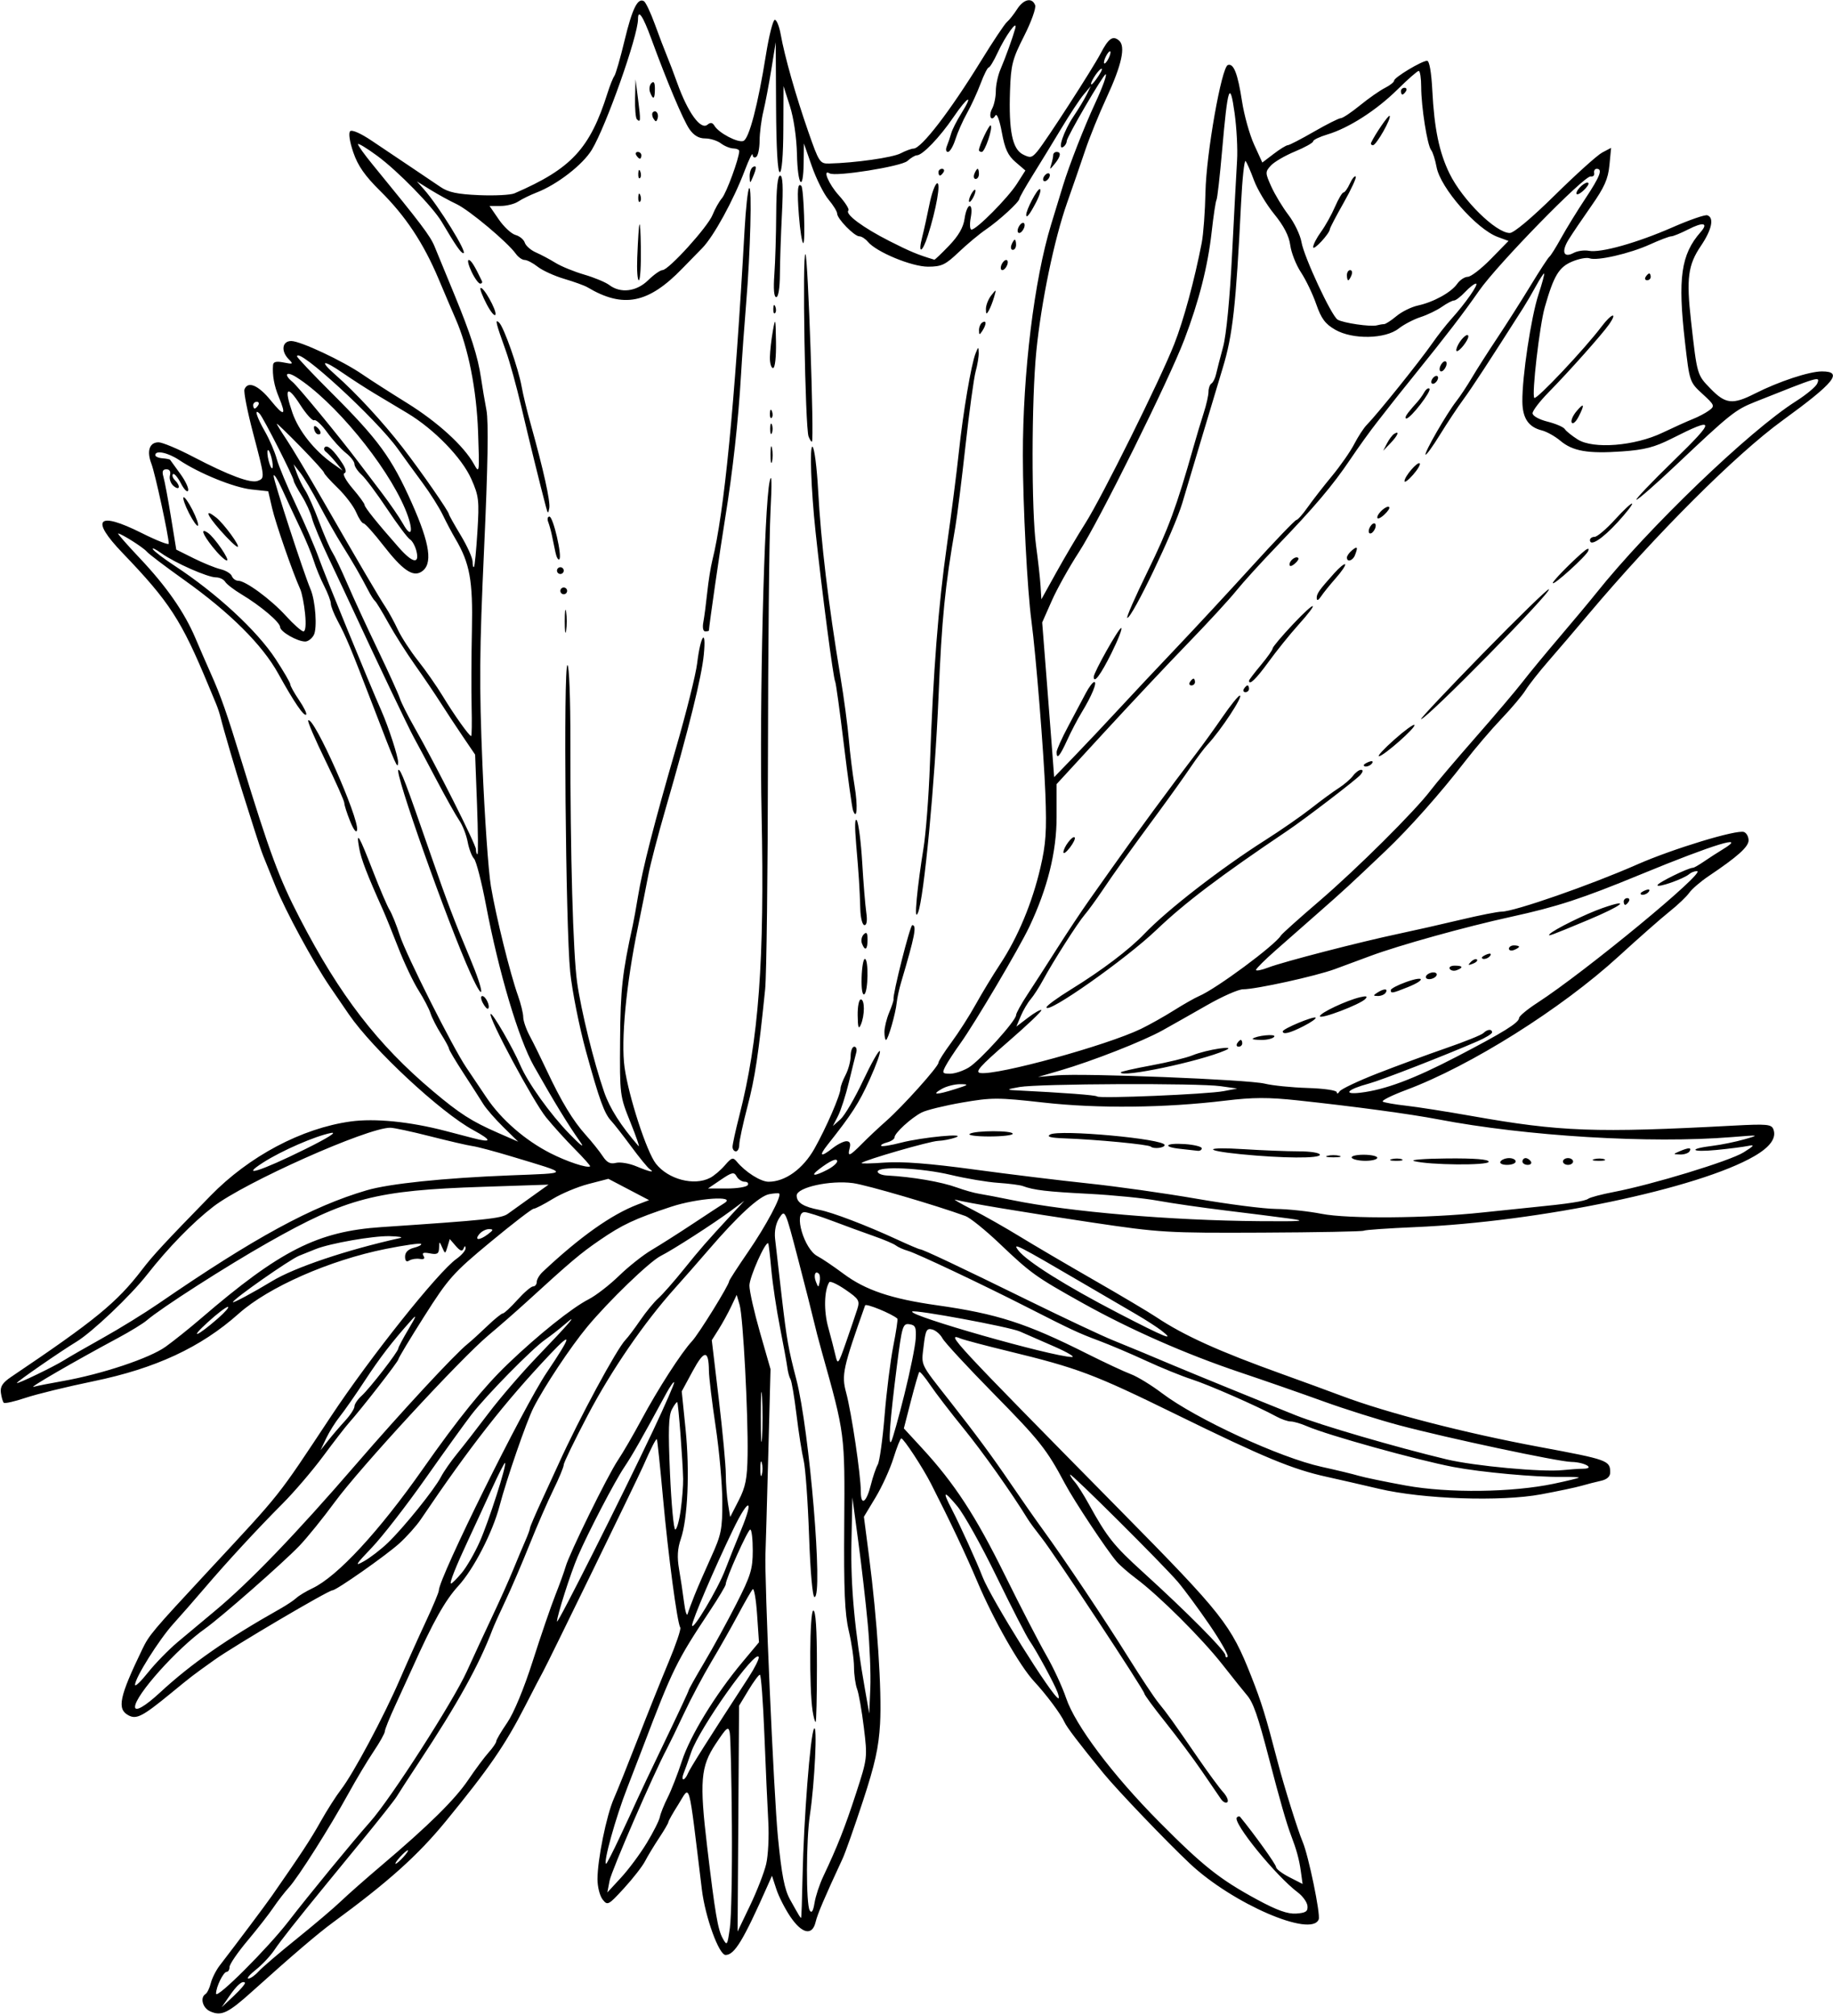 <?xml version="1.0" encoding="UTF-8" standalone="no"?>
<!-- Created with Inkscape (http://www.inkscape.org/) -->

<svg
   xmlns:dc="http://purl.org/dc/elements/1.1/"
   xmlns:cc="http://creativecommons.org/ns#"
   xmlns:rdf="http://www.w3.org/1999/02/22-rdf-syntax-ns#"
   xmlns:svg="http://www.w3.org/2000/svg"
   xmlns="http://www.w3.org/2000/svg"
   xmlns:sodipodi="http://sodipodi.sourceforge.net/DTD/sodipodi-0.dtd"
   xmlns:inkscape="http://www.inkscape.org/namespaces/inkscape"
   id="svg4156"
   version="1.1"
   inkscape:version="0.91 r13725"
   width="509.062"
   height="559.688"
   viewBox="0 0 509.062 559.688"
   sodipodi:docname="ArcticGentian.svg">
  <defs
     id="defs4160" />
  <sodipodi:namedview
     pagecolor="#ffffff"
     bordercolor="#666666"
     borderopacity="1"
     objecttolerance="10"
     gridtolerance="10"
     guidetolerance="10"
     inkscape:pageopacity="0"
     inkscape:pageshadow="2"
     inkscape:window-width="1600"
     inkscape:window-height="837"
     id="namedview4158"
     showgrid="false"
     inkscape:zoom="1.1970966"
     inkscape:cx="254.53125"
     inkscape:cy="279.84375"
     inkscape:window-x="-8"
     inkscape:window-y="-8"
     inkscape:window-maximized="1"
     inkscape:current-layer="svg4156" />
  <path
     style="fill:#000000"
     d="m 58.346,558.461 c -2.088,-0.932 -2.848,-3.823 -1.262,-4.803 0.459,-0.283 1.117,-1.643 1.463,-3.022 0.346,-1.379 1.47,-3.598 2.497,-4.931 4.901,-6.359 12.749,-16.83 14.486,-19.328 8.252,-11.866 10.746,-15.668 13.51,-20.596 1.735,-3.094 4.292,-7.102 5.682,-8.906 3.43,-4.455 11.832,-20.176 16.283,-30.469 2.007,-4.641 5.274,-11.91 7.26,-16.153 1.986,-4.244 3.611,-8.133 3.611,-8.644 0,-3.477 23.473,-50.876 29.968,-60.515 6.956,-10.323 7.232,-11.735 1.007,-5.156 -12.703,13.426 -22.238,25.598 -35.988,45.943 -1.222,1.808 -3.917,4.819 -5.99,6.691 -3.712,3.354 -17.454,12.991 -18.524,12.991 -1.151,0 -27.411,15.476 -32.795,19.328 -6.447,4.612 -5.99,4.262 -12.209,9.356 -7.746,6.345 -9.442,7.223 -11.656,6.038 -3.266,-1.748 -2.573,-5.072 3.827,-18.35 1.913,-3.968 2.706,-4.91 18.141,-21.527 20.94,-22.545 18.96,-20.052 34.254,-43.122 10.969,-16.546 29.741,-40.1 34.87,-43.752 1.427,-1.016 2.562,-2.346 2.521,-2.956 -0.05,-0.747 -0.232,-0.714 -0.56,0.102 -0.353,0.879 -0.943,0.683 -2.157,-0.716 l -1.671,-1.927 -0.636,2.123 c -0.617,2.059 -0.661,2.067 -1.453,0.248 -0.8,-1.835 -0.818,-1.833 -0.883,0.104 -0.054,1.625 -0.51,1.894 -2.549,1.505 -1.802,-0.344 -2.288,-0.159 -1.773,0.675 0.48,0.776 0.145,1.056 -1.033,0.862 -0.959,-0.158 -2.27,0.043 -2.915,0.448 -0.788,0.494 -1.172,0.136 -1.172,-1.094 0,-1.191 0.856,-2.044 2.454,-2.445 1.35,-0.339 2.243,-0.827 1.985,-1.086 -0.258,-0.258 -4.669,0.372 -9.802,1.401 -15.609,3.129 -32.554,10.586 -40.841,17.972 -10.517,9.373 -23.08,15.212 -40.42,18.787 -7.271,1.499 -15.719,3.563 -18.773,4.588 -3.054,1.025 -5.777,1.639 -6.051,1.365 -0.274,-0.274 -0.635,-1.522 -0.803,-2.775 -0.23,-1.721 0.471,-2.8 2.874,-4.418 23.36,-15.732 29.335,-20.625 36.326,-29.752 3.065,-4.001 6.253,-7.443 18.99,-20.502 10.749,-11.02 25.356,-18.768 38.929,-20.649 6.714,-0.93 16.425,0.034 26.327,2.615 2.093,0.545 5.533,1.443 7.646,1.994 5.353,1.397 5.383,0.661 0.09,-2.22 -9.095,-4.95 -27.866,-22.419 -34.552,-32.154 -1.382,-2.013 -3.741,-5.46 -5.242,-7.659 -4.653,-6.82 -12.341,-21.002 -15.112,-27.875 -1.455,-3.609 -2.99,-7.406 -3.412,-8.438 -0.422,-1.031 -1.49,-4.195 -2.375,-7.031 -0.884,-2.836 -2.356,-7.477 -3.27,-10.312 -1.8,-5.583 -5.467,-18.066 -6.197,-21.094 -0.249,-1.031 -0.805,-2.719 -1.235,-3.75 -0.431,-1.031 -1.396,-3.352 -2.145,-5.156 -7.532,-18.15 -10.787,-23.168 -23.862,-36.789 -9.074,-9.454 -6.943,-11.661 5.329,-5.518 4.133,2.069 7.515,3.395 7.515,2.947 0,-2.037 -3.799,-19.539 -4.806,-22.142 -1.379,-3.564 -0.578,-5.998 1.974,-5.998 1.053,0 5.39,1.816 9.639,4.036 9.868,5.156 15.942,7.419 17.897,6.669 2.014,-0.773 2.02,-0.714 -1.303,-13.338 -1.567,-5.953 -2.635,-11.382 -2.373,-12.064 0.929,-2.42 3.863,-1.175 7.332,3.111 3.704,4.577 4.393,4.251 2.185,-1.033 -1.272,-3.044 -1.81,-6.04 -1.586,-8.826 0.075,-0.928 0.907,-1.128 2.971,-0.716 2.596,0.519 2.729,0.435 1.406,-0.887 -2.246,-2.246 -1.869,-5.077 0.675,-5.077 2.556,0 14.301,5.504 19.752,9.257 2.142,1.474 7.691,5.034 12.331,7.909 8.59,5.324 15.893,11.988 18.683,17.053 1.494,2.711 1.535,2.389 1.128,-8.906 -0.427,-11.873 -2.702,-23.371 -6.215,-31.406 -0.902,-2.062 -3.046,-7.089 -4.765,-11.171 -4.182,-9.929 -9.195,-17.483 -16.176,-24.378 -4.285,-4.232 -6.225,-7.01 -7.498,-10.737 -1.017,-2.975 -1.374,-5.372 -0.875,-5.87 0.499,-0.499 2.976,0.599 6.069,2.688 2.875,1.942 7.698,5.179 10.719,7.194 3.021,2.015 6.758,4.532 8.305,5.594 2.152,1.477 4.665,2.01 10.704,2.27 4.34,0.187 8.77,-0.04 9.844,-0.505 15.833,-6.858 20.958,-12.388 25.856,-27.897 0.651,-2.062 1.496,-4.172 1.877,-4.688 0.381,-0.516 1.656,-4.945 2.833,-9.844 2.131,-8.867 3.669,-11.978 5.393,-10.912 0.498,0.308 1.866,3.205 3.039,6.439 1.174,3.234 2.665,7.145 3.315,8.692 0.649,1.547 1.934,4.922 2.855,7.5 2.947,8.254 6.533,13.224 8.413,11.663 0.852,-0.707 1.409,-0.619 1.967,0.311 1.205,2.007 6.505,4.773 8.027,4.19 1.575,-0.604 4.027,-9.979 6.259,-23.932 0.848,-5.304 1.953,-9.666 2.455,-9.694 0.502,-0.028 1.238,1.78 1.636,4.018 1.088,6.116 4.193,17.065 7.667,27.038 2.963,8.503 3.225,8.903 5.793,8.842 7.219,-0.173 17.604,-1.652 19.857,-2.828 1.386,-0.723 2.999,-1.318 3.584,-1.321 2.165,-0.012 10.137,-10.376 18.754,-24.381 3.331,-5.414 6.569,-10.266 7.195,-10.781 0.626,-0.516 1.881,-2.098 2.788,-3.516 1.817,-2.84 4.172,-3.374 5.029,-1.14 0.303,0.791 -1.081,4.653 -3.076,8.582 -3.25,6.4 -3.656,7.985 -3.901,15.203 -0.376,11.103 0.647,16.151 3.577,17.654 2.057,1.055 2.519,0.951 4.067,-0.921 2.405,-2.908 15.314,-22.894 17.521,-27.126 2.178,-4.176 3.371,-5.022 5.081,-3.602 1.926,1.599 0.811,6.738 -3.463,15.96 -2.031,4.383 -4.685,10.922 -5.897,14.531 -1.212,3.609 -3.468,10.148 -5.014,14.531 -3.598,10.198 -7.189,27.5 -8.563,41.25 -1.353,13.538 -1.391,44.346 -0.067,54.058 0.551,4.041 1.107,9.036 1.235,11.098 l 0.234,3.75 4.161,-7.5 c 2.288,-4.125 5.904,-10.242 8.034,-13.594 4.645,-7.307 20.766,-39.786 24.7,-49.763 2.599,-6.592 5.64,-17.797 7.642,-28.164 0.46,-2.383 0.926,-8.711 1.035,-14.062 0.217,-10.643 4.458,-34.688 6.222,-35.276 1.608,-0.536 2.743,2.378 3.927,10.078 0.595,3.867 2.107,9.275 3.36,12.018 l 2.28,4.987 3.158,-2.408 c 1.737,-1.325 3.498,-2.408 3.913,-2.408 0.415,0 3.682,-1.688 7.259,-3.75 3.577,-2.062 6.936,-3.75 7.464,-3.75 0.528,0 2.916,-1.594 5.308,-3.541 2.392,-1.948 5.509,-4.128 6.927,-4.846 1.418,-0.717 2.578,-1.637 2.578,-2.044 0,-0.882 7.69,-5.506 9.156,-5.506 0.629,0 1.186,3.16 1.445,8.203 0.549,10.663 1.914,17.253 4.793,23.13 3.591,7.33 12.877,16.479 16.726,16.479 1.121,0 6.14,-4.212 12.55,-10.531 5.875,-5.792 11.785,-11.109 13.134,-11.816 l 2.452,-1.285 -0.462,4.811 c -0.368,3.826 -1.402,6.149 -5.051,11.35 -2.524,3.596 -5.359,7.792 -6.3,9.323 -2.069,3.365 -1.379,5.177 1.405,3.687 1.058,-0.566 2.967,-0.83 4.243,-0.586 3.287,0.628 13.379,-2.21 23.271,-6.545 4.652,-2.039 8.976,-3.534 9.609,-3.323 1.975,0.658 1.271,3.997 -1.796,8.529 -3.558,5.256 -4.05,9.002 -2.727,20.761 1.701,15.126 1.658,14.975 5.408,18.841 4.165,4.294 6.141,4.515 12.331,1.378 6.613,-3.351 15.092,-6.156 18.607,-6.156 6.04,0 3.541,3.107 -10.983,13.654 -12.911,9.375 -35.106,31.545 -53.906,53.845 -3.609,4.281 -8.621,10.146 -11.137,13.033 -2.516,2.887 -5.33,6.466 -6.254,7.953 -0.923,1.487 -3.946,5.073 -6.717,7.969 -2.771,2.896 -7.318,8.218 -10.105,11.827 -6.836,8.855 -15.491,18.599 -22.065,24.844 -10.148,9.64 -11.386,10.78 -18.318,16.875 -3.812,3.352 -9.327,8.203 -12.256,10.781 -2.929,2.578 -5.363,5 -5.409,5.383 -0.046,0.383 1.499,0.087 3.433,-0.657 4.106,-1.579 25.504,-7.114 36.328,-9.395 4.125,-0.87 11.776,-2.601 17.003,-3.847 5.226,-1.246 10.378,-2.265 11.449,-2.265 3.465,0 24.656,-7.372 37.643,-13.095 9.879,-4.354 27.703,-9.767 29.671,-9.012 0.696,0.267 1.266,1.307 1.266,2.312 0,1.796 -3.062,4.538 -11.086,9.925 -2.23,1.497 -4.659,3.586 -5.398,4.641 -0.739,1.055 -3.206,3.402 -5.482,5.214 -2.276,1.813 -8.627,7.405 -14.114,12.427 -15.895,14.549 -41.056,30.374 -58.953,37.077 -4.057,1.52 -7.01,2.988 -6.562,3.262 0.448,0.275 3.346,0.781 6.439,1.126 3.094,0.345 11.32,1.635 18.281,2.868 24.707,4.375 34.265,4.726 72.751,2.667 9.205,-0.492 10.477,-0.374 11.012,1.021 0.913,2.378 -0.854,4.876 -5.264,7.441 -15.48,9.004 -59.653,18.242 -94.335,19.727 -7.421,0.318 -13.792,0.763 -14.158,0.989 -0.366,0.226 -13.068,0.467 -28.226,0.536 -26.414,0.12 -28.38,0.003 -47.248,-2.814 -19.027,-2.84 -35.06,-5.516 -37.969,-6.336 -0.773,-0.218 1.336,1.01 4.688,2.728 3.352,1.719 9.258,5.067 13.125,7.44 3.867,2.373 13.148,7.825 20.625,12.115 7.477,4.29 15.281,8.926 17.344,10.302 7.696,5.135 17.382,9.516 35.156,15.9 5.414,1.945 12.797,4.648 16.406,6.006 12.556,4.726 34.168,10.304 54.844,14.154 19.084,3.554 19.688,3.771 19.688,7.1 0,1.137 -0.895,1.941 -2.578,2.313 -1.418,0.314 -3.844,0.937 -5.391,1.384 -1.547,0.447 -6.609,1.516 -11.25,2.376 -11.184,2.073 -32.786,1.331 -45,-1.545 -4.641,-1.093 -11.18,-2.59 -14.531,-3.328 -9.493,-2.089 -17.464,-5.391 -41.719,-17.283 -23.002,-11.278 -27.271,-12.885 -46.875,-17.65 -6.188,-1.504 -12.046,-3.056 -13.019,-3.449 -4.375,-1.766 -2.642,0.099 44.459,47.866 28.382,28.783 30.552,31.535 36.233,45.938 2.854,7.237 3.97,10.853 7.365,23.878 1.727,6.626 5.624,19.082 6.902,22.06 1.609,3.749 4.996,20.113 4.456,21.522 -1.975,5.147 -23.936,-4.356 -35.77,-15.479 -6.492,-6.101 -20.238,-20.465 -24.034,-25.115 -6.804,-8.332 -10.152,-12.729 -10.819,-14.209 -1.004,-2.226 -5.07,-7.673 -8.4,-11.25 -3.994,-4.291 -11.272,-17.068 -15.755,-27.656 -3.223,-7.614 -7.539,-16.737 -12.86,-27.188 -2.299,-4.515 -7.634,-12.655 -8.289,-12.646 -0.258,0.004 -1.239,2.476 -2.179,5.496 -0.941,3.019 -3.171,7.914 -4.956,10.877 l -3.245,5.387 1.414,10.912 c 2.279,17.589 3.592,37.462 3.075,46.537 -0.376,6.613 -1.406,11.257 -4.76,21.482 -2.354,7.174 -4.884,14.346 -5.623,15.938 -5.147,11.092 -6.983,15.404 -7.521,17.659 -0.923,3.871 -3.745,3.301 -6.961,-1.406 -1.497,-2.191 -3.269,-5.663 -3.938,-7.714 l -1.216,-3.729 -1.238,2.792 c -6.727,15.173 -9.17,19.198 -11.652,19.198 -1.841,0 -5.647,-10.5 -6.583,-18.162 -3.869,-31.668 -3.132,-29.003 -6.536,-23.635 -1.522,2.399 -2.767,4.603 -2.767,4.897 0,0.294 -1.16,2.283 -2.578,4.421 -1.418,2.137 -3.176,5.044 -3.906,6.46 -0.73,1.416 -3.361,4.791 -5.845,7.5 -4.345,4.738 -4.571,4.857 -5.938,3.106 -0.781,-1.001 -1.42,-3.532 -1.42,-5.625 2.3e-4,-5.442 2.491,-17.712 4.537,-22.35 0.96,-2.175 3.959,-9.651 6.665,-16.612 2.706,-6.961 6.569,-16.595 8.584,-21.409 2.015,-4.814 3.459,-9.084 3.208,-9.489 -0.864,-1.398 -3.328,-19.884 -4.792,-35.946 -0.807,-8.86 -1.576,-16.218 -1.708,-16.351 -0.241,-0.241 -1.601,2.432 -3.933,7.725 -1.561,3.543 -26.542,54.818 -27.634,56.719 -0.444,0.773 -2.694,5.091 -5,9.595 -5.554,10.848 -10.031,17.353 -22.017,31.99 -7.816,9.544 -15.992,16.87 -31.537,28.259 -4.02,2.945 -11.343,9.204 -22.066,18.858 -6.947,6.255 -8.732,7.109 -11.899,5.696 z m 9.671,-7.944 c -0.674,-0.674 -2.226,0.675 -4.379,3.808 l -2.074,3.019 3.423,-3.217 c 1.882,-1.769 3.246,-3.394 3.03,-3.61 z m 12.139,-17.073 c 5.478,-7.114 17.924,-22.276 22.708,-27.662 5.698,-6.416 22.997,-33.353 26.792,-41.719 1.988,-4.383 5.213,-11.344 7.167,-15.469 1.954,-4.125 4.503,-9.82 5.664,-12.656 1.161,-2.836 2.694,-6.486 3.406,-8.11 0.712,-1.625 1.294,-3.219 1.294,-3.542 0,-0.323 1.507,-3.846 3.35,-7.827 1.842,-3.981 3.922,-8.505 4.622,-10.051 5.614,-12.415 16.149,-31.933 18.563,-34.392 0.666,-0.678 2.513,-3.132 4.104,-5.452 1.591,-2.32 3.843,-5.062 5.004,-6.094 1.161,-1.031 4.32,-4.617 7.02,-7.969 4.756,-5.903 6.21,-7.567 13.461,-15.402 l 3.408,-3.683 -3.75,2.78 c -4.828,3.579 -16.127,10.849 -19.461,12.52 -3.096,1.552 -14.479,12.534 -20.442,19.721 -4.607,5.553 -11.871,16.483 -14.899,22.417 -1.926,3.775 -7.46,19.785 -9.427,27.27 -1.938,7.376 -7.186,17.564 -11.444,22.216 -3.697,4.04 -6.986,9.909 -12.767,22.784 -1.042,2.32 -3.19,7.021 -4.774,10.447 -1.584,3.425 -2.88,6.652 -2.88,7.171 0,0.519 -1.396,3.018 -3.102,5.553 -1.706,2.535 -4.828,7.746 -6.937,11.579 -5.259,9.556 -13.993,23.35 -16.583,26.188 -1.176,1.289 -3.135,3.82 -4.353,5.625 -1.218,1.805 -4.45,5.942 -7.182,9.194 -2.732,3.252 -4.968,6.522 -4.968,7.266 0,0.744 -0.354,1.353 -0.787,1.353 C 62.047,547.5 60,551.683 60,553.554 c 0,1.742 14.367,-12.592 20.156,-20.11 z m -8.348,13.951 c 0.982,-1.089 5.731,-5.156 10.554,-9.037 4.822,-3.881 10.358,-8.58 12.301,-10.442 1.943,-1.862 7.02,-6.338 11.281,-9.947 13.113,-11.108 20.417,-18.314 24.111,-23.788 1.947,-2.885 4.489,-6.303 5.65,-7.595 1.16,-1.292 2.109,-2.679 2.109,-3.084 0,-0.404 1.371,-2.733 3.047,-5.174 1.83,-2.666 4.66,-9.491 7.084,-17.087 2.22,-6.956 5.037,-15.179 6.26,-18.273 1.222,-3.094 2.519,-6.68 2.882,-7.969 1.021,-3.627 11.681,-25.331 14.504,-29.531 1.386,-2.062 4.331,-7.125 6.544,-11.25 4.588,-8.551 11.108,-18.677 14.053,-21.824 1.873,-2.002 10.313,-15.641 10.313,-16.667 0,-0.258 2.384,-3.937 5.297,-8.176 4.928,-7.17 9.332,-15.428 8.609,-16.14 -0.172,-0.169 -1.436,-0.092 -2.809,0.172 -2.722,0.523 -8.672,5.982 -16.722,15.344 -2.836,3.298 -7.086,8.144 -9.445,10.769 -8.508,9.47 -17.601,22.712 -24.171,35.2 -3.683,7.002 -6.697,13.216 -6.697,13.809 0,0.593 -1.297,3.722 -2.881,6.952 -1.585,3.231 -4.569,10.093 -6.631,15.249 -2.062,5.156 -5.048,12.117 -6.635,15.469 -1.587,3.352 -3.204,6.938 -3.595,7.969 -3.757,9.934 -9.635,20.545 -20.491,36.998 -2.88,4.365 -5.658,8.649 -6.174,9.521 -0.516,0.872 -4.856,6.371 -9.646,12.22 -4.79,5.849 -9.226,11.268 -9.859,12.041 -8.287,10.124 -12.726,15.75 -14.421,18.277 -1.128,1.682 -3.448,4.159 -5.156,5.505 -1.708,1.346 -2.643,2.451 -2.078,2.457 0.565,0.006 1.83,-0.881 2.812,-1.97 z M 203.26,506.719 c -0.097,-12.891 -0.362,-24.415 -0.589,-25.61 -0.366,-1.923 -0.813,-1.569 -3.907,3.089 -4.193,6.314 -4.532,10.414 -2.367,28.614 2.195,18.451 2.958,22.944 4.308,25.381 1.211,2.185 1.29,2.071 1.996,-2.881 0.404,-2.836 0.656,-15.703 0.559,-28.594 z m 9.521,10.855 c 0.558,-2.361 0.823,-7.667 0.589,-11.792 -0.234,-4.125 -0.723,-14.988 -1.085,-24.141 C 211.922,472.488 211.362,465 211.04,465 c -0.322,0 -1.756,1.938 -3.186,4.307 l -2.601,4.307 -0.204,31.348 -0.204,31.348 3.461,-7.222 c 1.903,-3.972 3.918,-9.153 4.476,-11.514 z m 10.107,3.441 c 0.316,-15.742 2.144,-39.305 3.182,-41.015 0.984,-1.622 0.184,15.175 -1.139,23.906 -1.069,7.056 -1.102,24.895 -0.049,26.557 0.54,0.852 0.961,0.182 1.336,-2.13 0.301,-1.856 1.393,-5.158 2.427,-7.338 3.893,-8.211 6.028,-13.625 9.114,-23.108 3.143,-9.657 3.168,-9.867 2.151,-18.225 -0.565,-4.651 -1.409,-9.458 -1.875,-10.682 -0.466,-1.225 -0.853,-3.992 -0.86,-6.15 -0.007,-2.158 -0.661,-6.666 -1.451,-10.017 -1.121,-4.751 -1.399,-11.257 -1.262,-29.531 0.189,-25.165 0.203,-25.054 -6.187,-47.812 -0.869,-3.094 -1.913,-7.102 -2.32,-8.906 -0.408,-1.805 -2.358,-9.479 -4.334,-17.053 -3.559,-13.641 -3.608,-13.749 -5.16,-11.384 -0.983,1.499 -1.433,3.66 -1.207,5.803 0.198,1.878 1.027,9.11 1.842,16.071 1.417,12.099 1.824,14.402 4.059,22.992 3.646,14.009 7.525,60.446 5.049,60.446 -0.54,0 -1.16,-7.017 -1.513,-17.109 -0.329,-9.41 -1.005,-18.798 -1.503,-20.862 -0.498,-2.064 -1.391,-7.759 -1.984,-12.656 -0.594,-4.897 -1.342,-9.325 -1.664,-9.841 -0.322,-0.516 -0.721,-1.992 -0.886,-3.281 -0.166,-1.289 -1.092,-6.352 -2.058,-11.25 -0.966,-4.898 -2.041,-12.07 -2.388,-15.938 -0.348,-3.867 -0.735,-7.139 -0.861,-7.27 -0.711,-0.741 -5.22,9.38 -5.22,11.716 0,1.532 1.319,7.381 2.931,12.998 l 2.931,10.212 -0.642,24.375 c -0.353,13.406 -0.694,25.43 -0.757,26.719 -0.339,6.887 2.303,67.116 3.459,78.864 1.036,10.529 1.819,14.551 3.378,17.344 2.586,4.633 2.834,5.042 3.051,5.041 0.099,-6.1e-4 0.283,-5.169 0.41,-11.484 z m 2.789,-45.936 c -0.978,-6.333 -0.828,-27.891 0.194,-27.891 0.675,0 1.005,5.084 1.005,15.469 0,8.508 -0.164,15.469 -0.364,15.469 -0.2,0 -0.576,-1.371 -0.835,-3.047 z m 137.437,54.141 c -0.093,-1.031 -1.293,-2.719 -2.666,-3.75 -6.135,-4.606 -18.261,-19.528 -16.941,-20.848 0.307,-0.307 0.703,-0.382 0.88,-0.168 3.959,4.812 9.991,13.226 9.991,13.938 0,0.52 1.66,1.792 3.689,2.827 l 3.689,1.882 -0.486,-3.504 c -0.464,-3.346 -1.173,-5.946 -2.744,-10.066 -1.218,-3.193 -3.134,-9.87 -6.052,-21.094 -3.142,-12.083 -4.426,-15.763 -6.218,-17.812 -0.676,-0.773 -3.719,-4.575 -6.763,-8.449 -5.769,-7.343 -17.578,-19.097 -24.018,-23.909 -2.061,-1.539 -4.473,-3.643 -5.361,-4.674 -2.759,-3.206 -11.816,-16.864 -14.37,-21.671 -5.045,-9.496 -6.989,-11.946 -19.801,-24.967 -7.231,-7.349 -13.621,-14.258 -14.201,-15.354 -0.58,-1.096 -1.86,-2.203 -2.844,-2.46 -1.551,-0.406 -1.869,0.211 -2.389,4.637 -0.653,5.556 -1.129,4.554 7.199,15.163 7.356,9.371 11.928,15.565 17.044,23.09 2.804,4.125 6.786,9.82 8.848,12.656 6.019,8.278 17.198,24.99 23.831,35.625 3.377,5.414 7.116,11.043 8.309,12.508 2.518,3.092 4.076,5.265 10.969,15.298 2.777,4.042 5.907,8.297 6.957,9.455 1.049,1.158 1.591,2.423 1.203,2.811 -0.388,0.388 -1.198,-0.012 -1.801,-0.89 -0.602,-0.877 -2.994,-4.374 -5.314,-7.77 -2.32,-3.397 -6.855,-9.478 -10.078,-13.513 -3.223,-4.036 -5.859,-7.619 -5.859,-7.962 0,-0.879 -24.942,-38.683 -28.484,-43.173 -1.607,-2.037 -3.344,-4.389 -3.86,-5.227 -4.601,-7.472 -12.569,-18.718 -17.919,-25.288 -3.569,-4.383 -7.704,-9.769 -9.19,-11.97 -1.486,-2.201 -2.86,-3.843 -3.054,-3.648 -0.194,0.194 -1.239,3.8 -2.322,8.012 l -1.969,7.659 5.039,5.472 c 9.009,9.782 14.856,18.73 22.941,35.109 4.367,8.847 9.569,18.915 11.56,22.374 1.991,3.458 4.475,8.82 5.52,11.915 2.563,7.588 12.867,21.291 25.862,34.39 12.136,12.234 16.826,15.954 27.188,21.565 5.525,2.992 8.486,4.049 10.874,3.883 2.647,-0.185 3.249,-0.591 3.112,-2.104 z M 179.596,511.769 c 1.821,-2.998 3.467,-6.261 3.658,-7.251 0.191,-0.99 1.17,-3.431 2.177,-5.424 1.007,-1.994 2.794,-6.578 3.971,-10.188 2.282,-6.995 9.285,-18.426 16.797,-27.416 l 4.587,-5.49 -0.53,-7.738 c -0.292,-4.256 -0.842,-7.399 -1.222,-6.985 -0.38,0.414 -2.2,3.581 -4.044,7.036 -1.844,3.456 -5.192,9.362 -7.441,13.125 -2.248,3.763 -5.672,10.217 -7.609,14.342 -1.937,4.125 -4.083,8.555 -4.769,9.844 -3.701,6.951 -15.335,33.749 -15.873,36.562 l -0.628,3.281 3.807,-4.124 c 2.094,-2.268 5.297,-6.577 7.118,-9.576 z m -67.564,3.856 c 0.933,-1.031 1.486,-1.875 1.228,-1.875 -0.258,0 -1.232,0.844 -2.166,1.875 -0.933,1.031 -1.486,1.875 -1.228,1.875 0.258,0 1.232,-0.844 2.166,-1.875 z m 60.035,-5.391 c 1.888,-3.996 3.99,-8.531 4.671,-10.078 0.681,-1.547 4.225,-9.017 7.876,-16.6 3.651,-7.583 6.638,-13.982 6.638,-14.219 0,-0.238 1.963,-3.737 4.361,-7.775 2.399,-4.039 6.403,-11.351 8.898,-16.249 3.984,-7.82 4.538,-9.621 4.545,-14.766 0.005,-3.223 -0.308,-5.856 -0.695,-5.851 -0.677,0.007 -6.856,13.802 -6.816,15.217 0.011,0.381 -1.984,3.715 -4.434,7.408 -9.249,13.945 -10.334,16.155 -18.577,37.836 -1.372,3.609 -3.322,8.672 -4.334,11.25 -3.205,8.171 -6.794,21.094 -5.859,21.094 0.162,0 1.839,-3.27 3.727,-7.266 z m 18.98,-17.818 c 0.586,-1.435 5.531,-9.262 16.876,-26.713 1.693,-2.604 2.947,-5.127 2.788,-5.606 -0.792,-2.377 -16.475,19.743 -18.763,26.465 -0.79,2.32 -1.737,4.957 -2.104,5.859 -0.368,0.902 -0.399,1.641 -0.069,1.641 0.33,0 0.902,-0.741 1.272,-1.646 z m 49.949,-41.479 c -0.55,-5.93 -1.737,-16.266 -2.638,-22.969 l -1.638,-12.188 -0.263,12.594 c -0.25,11.972 0.928,24.663 3.79,40.843 l 1.161,6.562 0.294,-7.031 c 0.162,-3.867 -0.156,-11.883 -0.706,-17.812 z M 44.475,469.922 c 8.613,-7.969 18.539,-14.887 33.292,-23.203 1.83,-1.031 3.873,-2.392 4.542,-3.024 0.669,-0.632 2.674,-1.841 4.456,-2.686 6.955,-3.3 18.467,-15.742 30.715,-33.196 9.846,-14.03 16.837,-22.661 23.62,-29.159 8.422,-8.068 17.752,-15.528 22.379,-17.893 2,-1.022 5.796,-3.957 8.438,-6.522 2.641,-2.565 6.7,-5.783 9.021,-7.15 2.32,-1.368 7.428,-4.612 11.351,-7.209 3.923,-2.597 7.931,-5.225 8.906,-5.839 3.415,-2.15 -7.525,-1.388 -14.838,1.033 -10.044,3.325 -13.542,4.965 -19.853,9.302 -5.377,3.696 -7.818,5.758 -20.22,17.084 -2.855,2.607 -7.625,6.779 -10.601,9.271 -7.823,6.552 -35.76,36.862 -42.709,46.337 -3.262,4.449 -7.692,9.922 -9.844,12.163 -4.581,4.771 -21.794,19.88 -26.188,22.987 C 49.192,457.698 37.5,470.758 37.5,473.935 c 0,1.465 2.79,-0.14 6.975,-4.013 z m 249.236,0 c -0.895,-2.425 -5.87,-11.599 -7.755,-14.297 -0.9,-1.289 -5.03,-9.323 -9.178,-17.853 -4.147,-8.53 -9.057,-17.324 -10.91,-19.542 -3.773,-4.516 -4.21,-4.324 -1.599,0.705 2.357,4.542 7.027,14.798 8.595,18.878 2.319,6.034 19.643,33.75 21.095,33.75 0.196,0 0.085,-0.738 -0.248,-1.641 z M 49.313,455.967 c 2.526,-2.132 7.124,-5.975 10.218,-8.539 9.655,-8.002 22.596,-21.436 39.375,-40.875 12.406,-14.373 27.319,-30.468 30.904,-33.352 1.013,-0.815 3.488,-3.063 5.501,-4.997 2.013,-1.934 3.963,-3.516 4.333,-3.516 0.37,0 2.188,-1.688 4.04,-3.75 1.852,-2.062 3.819,-3.75 4.373,-3.75 0.553,0 1.006,-0.559 1.006,-1.242 0,-0.683 0.738,-1.936 1.641,-2.785 10.344,-9.727 19.062,-15.912 26.377,-18.713 l 3.174,-1.215 -5.647,-2.96 -5.647,-2.96 -5.495,1.423 c -3.022,0.783 -7.505,2.653 -9.962,4.157 -2.457,1.504 -4.846,2.734 -5.31,2.734 -0.463,0 -5.858,4.154 -11.989,9.231 -10.345,8.568 -11.665,10.048 -18.362,20.599 -3.969,6.252 -7.216,11.646 -7.216,11.987 0,0.592 -10.276,13.794 -13.787,17.713 -0.923,1.03 -4.108,5.15 -7.078,9.155 -2.97,4.005 -8.033,9.925 -11.252,13.156 -7.094,7.12 -15.478,16.2 -21.79,23.599 -2.578,3.022 -6.435,7.429 -8.571,9.793 C 44.146,455.287 37.5,465.875 37.5,467.82 c 0,0.604 1.625,-0.943 3.61,-3.439 1.986,-2.496 5.677,-6.282 8.203,-8.415 z m 286.61,-4.784 c -3.09,-4.518 -7.058,-9.901 -8.818,-11.964 -4.15,-4.864 -29.919,-30.506 -29.919,-29.771 0,0.309 0.591,1.227 1.313,2.041 0.722,0.814 2.477,3.589 3.899,6.168 5.074,9.197 6.901,11.494 14.979,18.825 12.118,10.998 22.934,21.887 22.934,23.088 0,0.581 0.276,0.78 0.614,0.442 0.338,-0.338 -1.914,-4.311 -5.003,-8.828 z M 201.376,435.938 c 1.085,-2.836 3.075,-7.818 4.421,-11.071 3.742,-9.044 2.155,-9.174 -2.193,-0.179 -5.141,10.636 -11.421,25.294 -11.396,26.603 0.035,1.859 7.127,-10.015 9.169,-15.353 z m -19.967,-38.801 c 3.38,-7.161 5.998,-13.167 5.817,-13.348 -0.181,-0.181 -1.184,1.249 -2.229,3.176 -6.83,12.591 -9.375,17.063 -11.599,20.379 -2.727,4.067 -10.02,18.063 -12.946,24.844 -1.959,4.539 -5.765,16.452 -5.765,18.042 0,1.151 17.973,-34.559 26.722,-53.093 z m 11.465,45.832 c 0.823,-2.062 2.904,-6.846 4.624,-10.63 2.825,-6.216 3.125,-7.71 3.105,-15.469 -0.012,-4.724 -0.846,-14.073 -1.853,-20.776 -1.008,-6.703 -1.848,-13.664 -1.868,-15.469 -0.065,-5.894 -1.29,-5.872 -4.511,0.082 l -3.041,5.621 1.067,10.508 c 1.187,11.692 0.611,24.867 -1.335,30.514 -0.905,2.627 -1.047,5.034 -0.486,8.257 0.435,2.502 1.059,6.659 1.387,9.237 0.327,2.578 0.78,4.055 1.005,3.281 0.225,-0.773 1.083,-3.094 1.906,-5.156 z m -64.662,-6.212 c 1.356,-1.612 3.613,-5.514 5.016,-8.672 2.517,-5.667 7.559,-21.361 7.032,-21.887 -0.149,-0.149 -1.858,3.212 -3.798,7.469 -1.939,4.257 -4.711,10.271 -6.16,13.365 -3.733,7.974 -5.597,12.656 -5.038,12.656 0.265,0 1.591,-1.319 2.948,-2.931 z m -20.552,-8.319 c 4.374,-4.18 12.985,-14.855 14.791,-18.336 0.762,-1.469 2.784,-4.378 4.492,-6.464 1.709,-2.087 5.657,-7.169 8.774,-11.294 3.117,-4.125 9.113,-11.086 13.323,-15.469 9.165,-9.54 11.798,-12.607 7.976,-9.291 -1.539,1.335 -4.063,3.308 -5.61,4.385 -3.644,2.537 -16.311,15.421 -20.492,20.844 -1.789,2.32 -7.56,10.336 -12.824,17.812 -5.264,7.477 -11.945,16.077 -14.847,19.111 -4.586,4.797 -4.866,5.286 -2.146,3.75 1.721,-0.972 4.674,-3.244 6.562,-5.049 z m 81.386,-9.141 c 0.409,-2.965 0.712,-6.867 0.673,-8.672 -0.11,-5.121 -1.325,-20.98 -1.631,-21.286 -0.151,-0.151 -0.82,0.745 -1.487,1.991 -0.935,1.748 -1.056,5.817 -0.527,17.811 0.377,8.55 1.032,15.546 1.456,15.546 0.424,0 1.105,-2.426 1.514,-5.391 z M 207.62,404.062 c 0.18,-11.465 -1.245,-38.413 -2.205,-41.719 l -0.818,-2.812 -1.557,3.281 c -0.856,1.805 -2.413,4.638 -3.46,6.295 l -1.903,3.014 1.942,16.349 c 1.068,8.992 1.947,18.393 1.952,20.892 0.006,2.499 0.282,6.189 0.614,8.201 l 0.604,3.657 2.352,-4.595 c 1.919,-3.749 2.375,-6.062 2.477,-12.564 z m 34.251,8.164 c 0.541,-2.17 1.398,-4.68 1.904,-5.579 0.506,-0.899 1.357,-7.016 1.892,-13.594 0.534,-6.578 1.622,-15.265 2.418,-19.304 0.795,-4.039 1.305,-7.468 1.134,-7.619 -1.548,-1.364 -8.736,-4.308 -8.962,-3.671 -6.153,17.325 -6.59,19.328 -5.277,24.19 1.509,5.588 4.084,22.913 4.084,27.475 0,4.174 1.555,3.122 2.809,-1.899 z m 189.697,-0.262 c 3.634,-0.764 6.735,-1.518 6.892,-1.675 0.157,-0.157 -1.929,-0.253 -4.635,-0.213 -7.327,0.106 -22.476,-1.278 -30.233,-2.762 -10.186,-1.949 -34.91,-8.827 -40.578,-11.29 -1.693,-0.735 -3.738,-1.337 -4.543,-1.337 -0.805,0 -2.584,-0.61 -3.953,-1.355 -5.34,-2.908 -18.68,-8.765 -23.582,-10.355 -2.836,-0.92 -8.531,-3.237 -12.656,-5.148 -4.125,-1.912 -10.031,-4.422 -13.125,-5.577 -5.698,-2.128 -7.549,-2.993 -20.156,-9.416 -12.278,-6.255 -30.384,-14.817 -32.812,-15.516 -1.289,-0.371 -2.811,-1.047 -3.382,-1.501 -0.571,-0.455 -3.313,-1.622 -6.094,-2.594 -2.78,-0.972 -7.965,-2.869 -11.521,-4.215 -3.556,-1.346 -7.037,-2.447 -7.734,-2.447 -3.155,0 -0.141,10.312 3.574,12.228 1.204,0.621 4.472,2.83 7.264,4.909 6.06,4.514 13.213,6.924 25.863,8.714 16.789,2.377 24.829,4.968 41.719,13.446 4.898,2.459 10.383,5.02 12.188,5.691 1.805,0.671 5.689,3.043 8.632,5.272 9.448,7.154 32.769,17.913 44.336,20.454 4.125,0.906 8.766,2.026 10.312,2.488 1.547,0.462 7.453,1.684 13.125,2.715 11.812,2.146 29.503,1.925 41.1,-0.515 z m -219.985,-5.792 c -0.236,-0.902 -0.429,-0.164 -0.429,1.641 0,1.805 0.193,2.543 0.429,1.641 0.236,-0.902 0.236,-2.379 0,-3.281 z m 228.104,1.637 c 3.466,-0.036 0.357,-1.828 -3.281,-1.891 -3.633,-0.062 -34.486,-6.628 -47.812,-10.174 -5.672,-1.509 -15.164,-4.503 -21.094,-6.652 -5.93,-2.149 -16.266,-5.747 -22.969,-7.996 -15.189,-5.095 -30.663,-11.906 -44.062,-19.394 -12.864,-7.189 -14.159,-8.118 -22.895,-16.432 -3.908,-3.719 -8.16,-7.148 -9.449,-7.621 -8.098,-2.969 -27.438,-8.631 -31.232,-9.144 -6.367,-0.861 -15.643,1.194 -15.643,3.466 0,1.945 1.892,3.127 6.36,3.974 3.553,0.674 13.069,4.306 21.533,8.22 3.224,1.491 6.089,2.71 6.367,2.71 0.749,0 10.944,4.818 30.506,14.418 9.583,4.703 19.919,9.564 22.969,10.804 3.05,1.239 6.811,2.785 8.358,3.434 1.547,0.649 5.344,2.244 8.438,3.544 6.196,2.603 23.372,9.609 34.011,13.873 6.834,2.739 27.848,8.88 41.927,12.253 7.772,1.862 26.607,3.6 32.344,2.985 1.805,-0.194 4.336,-0.363 5.625,-0.377 z M 211.633,387.927 c -0.184,-3.243 -0.335,-0.834 -0.337,5.354 -0.002,6.188 0.148,8.841 0.334,5.896 0.185,-2.945 0.187,-8.007 0.004,-11.25 z m -115.773,6.545 c 1.418,-1.538 2.578,-3.319 2.578,-3.958 0,-0.639 0.891,-1.965 1.981,-2.948 2.271,-2.048 10.207,-12.293 10.207,-13.177 0,-0.324 1.284,-2.745 2.852,-5.38 2.196,-3.689 2.358,-4.236 0.703,-2.38 -5.362,6.015 -8.639,10.279 -12.919,16.808 -2.535,3.867 -5.625,8.297 -6.866,9.844 -1.241,1.547 -2.958,4.289 -3.815,6.094 l -1.558,3.281 2.13,-2.694 c 1.171,-1.482 3.29,-3.952 4.708,-5.49 z M 251.167,387.188 c 1.604,-6.445 3.017,-13.406 3.14,-15.469 0.19,-3.182 -0.074,-3.792 -1.745,-4.031 -1.847,-0.264 -2.064,0.461 -3.495,11.719 -1.916,15.067 -2.463,22.478 -1.535,20.8 0.395,-0.715 2.031,-6.574 3.635,-13.019 z M 17.344,383.485 c 10.944,-1.934 24.213,-6.358 28.661,-9.556 2.283,-1.641 6.682,-5.161 9.776,-7.822 22.016,-18.933 32.414,-24.196 50.156,-25.387 29.177,-1.958 33.295,-2.391 35.103,-3.696 1.06,-0.765 4.037,-2.9 6.615,-4.743 l 4.688,-3.352 -18.281,0.605 c -29.715,0.984 -37.656,3.045 -59.615,15.474 -11.615,6.574 -29.739,18.196 -33.667,21.588 -1.031,0.891 -4.617,3.089 -7.969,4.886 -12.16,6.518 -25.301,14.132 -23.438,13.579 0.773,-0.229 4.359,-0.939 7.969,-1.577 z m 0.469,-5.818 c 1.289,-0.817 6.141,-3.606 10.781,-6.197 4.641,-2.591 11.602,-6.885 15.469,-9.543 26.644,-18.311 42.495,-26.934 57.757,-31.423 6.274,-1.845 21.251,-3.406 39.743,-4.143 17.07,-0.68 17.033,-0.264 0.469,-5.269 -4.641,-1.402 -9.492,-2.692 -10.781,-2.866 -1.289,-0.174 -6.562,-1.392 -11.719,-2.707 -5.156,-1.315 -10.169,-2.391 -11.139,-2.392 -6.393,-0.007 -40.418,15.163 -49.174,21.924 -5.731,4.425 -12.464,11.341 -18.437,18.938 -4.635,5.895 -15.243,15.958 -19.59,18.584 -4.35,2.628 -16.504,11.037 -16.504,11.418 0,0.429 10.302,-4.535 13.125,-6.325 z M 238.085,363.507 c 0.749,-2.361 0.465,-2.832 -3.261,-5.396 -2.245,-1.545 -4.281,-2.487 -4.524,-2.094 -1.412,2.284 -1.547,7.95 -0.299,12.491 0.769,2.797 1.688,6.351 2.042,7.898 0.606,2.648 0.777,2.429 2.933,-3.75 1.259,-3.609 2.658,-7.727 3.11,-9.149 z m 54.883,10.449 c -3.609,-1.596 -7.998,-3.514 -9.753,-4.264 -3.051,-1.302 -29.258,-6.151 -29.88,-5.528 -1.128,1.128 38.556,12.437 44.321,12.63 1.031,0.035 -1.078,-1.243 -4.688,-2.839 z m -232.5,-7.837 c 2.062,-1.803 3.328,-3.266 2.812,-3.251 -0.516,0.015 -3.047,1.953 -5.625,4.306 -5.325,4.859 -2.92,3.957 2.812,-1.055 z m 262.048,3.301 c -1.28,-0.983 -4.444,-3.019 -7.031,-4.525 -2.587,-1.505 -8.923,-5.203 -14.079,-8.218 -19.102,-11.169 -20.335,-11.799 -18.612,-9.515 2.293,3.04 13.17,9.874 27.748,17.434 13.079,6.783 16.12,8.008 11.975,4.823 z M 75.523,355.739 c 6.294,-3.82 20.729,-8.682 35.571,-11.98 1.031,-0.229 -0.288,-0.466 -2.932,-0.525 -4.569,-0.103 -16.485,1.986 -20.506,3.595 -1.031,0.413 -3.094,1.243 -4.583,1.844 -2.651,1.07 -18.385,12.095 -18.385,12.883 0,0.358 5.736,-2.721 10.835,-5.816 z m 151.904,-2.062 c -1.008,-1.008 -1.544,0.404 -0.836,2.205 0.664,1.689 0.714,1.692 1.042,0.061 0.19,-0.943 0.097,-1.962 -0.207,-2.266 z m -91.903,-10.991 c 1.529,-1.156 1.576,-1.381 0.294,-1.406 -0.839,-0.016 -2.051,0.603 -2.693,1.376 -1.496,1.802 0.03,1.821 2.399,0.03 z M 358.125,338.354 c -3.352,-0.457 -11.367,-1.471 -17.812,-2.254 -6.445,-0.783 -14.883,-2.003 -18.75,-2.709 -3.867,-0.707 -12.516,-1.568 -19.219,-1.914 -11.709,-0.605 -15.229,-1.02 -18.281,-2.156 -0.773,-0.288 -3.868,-0.689 -6.877,-0.892 -3.009,-0.203 -8.915,-1.195 -13.125,-2.204 -8.122,-1.947 -20.311,-2.494 -20.311,-0.911 0,0.516 1.16,1 2.578,1.076 7.096,0.382 15.047,1.747 19.434,3.337 2.073,0.751 4.824,1.528 6.113,1.725 1.289,0.198 5.508,1.006 9.375,1.797 15.806,3.232 43.945,5.624 68.438,5.82 12.056,0.096 13.493,-0.026 8.438,-0.714 z m 53.438,-1.68 c 4.898,-0.524 11.227,-1.18 14.062,-1.457 9.865,-0.964 14.537,-1.681 15.469,-2.375 0.516,-0.384 3.68,-1.222 7.031,-1.863 10.741,-2.053 32.222,-8.601 36.094,-11.002 2.876,-1.784 3.204,-2.209 1.406,-1.822 -1.289,0.277 -5.297,0.793 -8.906,1.146 -7.173,0.702 -8.081,-0.293 -1.053,-1.154 2.39,-0.293 6.347,-1.102 8.793,-1.799 4.334,-1.235 4.244,-1.25 -3.522,-0.618 -22.61,1.842 -57.083,-0.243 -81.562,-4.933 -7.749,-1.485 -23.001,-3.544 -38.958,-5.261 -8.175,-0.879 -12.433,-0.864 -20.156,0.072 -16.747,2.03 -35.35,2.226 -50.445,0.533 -12.716,-1.426 -14.374,-1.427 -22.609,-0.003 -4.888,0.845 -9.95,2.087 -11.25,2.761 -2.942,1.525 -7.52,5.716 -7.52,6.885 0,0.48 -0.931,1.116 -2.068,1.414 -1.138,0.297 -1.875,0.734 -1.639,0.97 0.236,0.236 2.72,-0.165 5.521,-0.892 5.877,-1.524 18.807,-2.74 15.062,-1.416 -1.289,0.456 -3.452,0.871 -4.807,0.922 -2.328,0.088 -20.417,5.317 -21.24,6.14 -0.212,0.212 2.714,0.157 6.503,-0.121 4.723,-0.347 12.487,0.255 24.7,1.915 9.797,1.331 24.141,3.083 31.875,3.893 7.734,0.81 21.234,2.718 30,4.24 8.766,1.522 18.68,2.796 22.031,2.83 3.352,0.034 9.047,0.643 12.656,1.353 7.308,1.437 29.415,1.26 44.531,-0.357 z m -18.855,-14.297 c -1.231,-0.345 2.929,-0.669 9.245,-0.721 7.598,-0.062 11.484,0.246 11.484,0.911 0,1.09 -16.708,0.937 -20.73,-0.19 z M 416.719,322.5 c 0.319,-0.516 1.398,-0.938 2.399,-0.938 1.001,0 1.82,0.422 1.82,0.938 0,0.516 -1.08,0.938 -2.399,0.938 -1.361,0 -2.148,-0.406 -1.82,-0.938 z m 6.094,0 c 0,-0.516 0.397,-0.938 0.882,-0.938 0.485,0 1.143,0.422 1.462,0.938 0.319,0.516 -0.078,0.938 -0.882,0.938 -0.804,0 -1.462,-0.422 -1.462,-0.938 z m 11.25,0 c 0,-0.516 0.633,-0.938 1.406,-0.938 0.773,0 1.406,0.422 1.406,0.938 0,0.516 -0.633,0.938 -1.406,0.938 -0.773,0 -1.406,-0.422 -1.406,-0.938 z m -58.652,-1.031 c -0.287,-0.464 1.191,-0.844 3.284,-0.844 2.093,0 3.805,0.38 3.805,0.844 0,0.464 -1.478,0.844 -3.284,0.844 -1.806,0 -3.519,-0.38 -3.805,-0.844 z m 11.091,0.382 c 0.912,-0.238 2.178,-0.222 2.812,0.035 0.635,0.257 -0.112,0.451 -1.658,0.432 -1.547,-0.019 -2.066,-0.229 -1.154,-0.467 z m 56.25,0 c 0.912,-0.238 2.178,-0.222 2.812,0.035 0.635,0.257 -0.112,0.451 -1.658,0.432 -1.547,-0.019 -2.066,-0.229 -1.154,-0.467 z m -98.109,-1.366 c -10.76,-1.063 -10.151,-2.097 0.826,-1.401 5.156,0.327 12.012,0.597 15.234,0.599 3.311,0.003 5.859,0.416 5.859,0.95 0,1.064 -10.363,0.993 -21.92,-0.148 z m 24.029,0.432 c 0.902,-0.236 2.379,-0.236 3.281,0 0.902,0.236 0.164,0.429 -1.641,0.429 -1.805,0 -2.543,-0.193 -1.641,-0.429 z m 97.734,-1.229 c 2.58,-1.109 3.498,-1.109 2.812,0 -0.319,0.516 -1.504,0.908 -2.633,0.872 -1.98,-0.064 -1.987,-0.095 -0.179,-0.872 z m -138.516,-0.683 c -5.26,-0.55 -4.242,-1.711 1.171,-1.336 2.578,0.179 4.688,0.706 4.688,1.172 0,0.466 -0.527,0.776 -1.172,0.689 -0.645,-0.087 -2.754,-0.323 -4.688,-0.525 z m -8.281,-0.629 c -0.625,-0.599 -15.078,-1.982 -24.063,-2.303 -3.787,-0.135 -4.953,-0.449 -3.918,-1.054 2.532,-1.481 31.809,1.2 31.809,2.913 0,0.809 -3.075,1.165 -3.828,0.444 z m -50.29,-3.554 c 1.513,-0.962 11.931,-0.974 11.931,-0.014 0,0.409 -2.943,0.744 -6.54,0.744 -3.597,0 -6.023,-0.329 -5.391,-0.73 z m -61.663,14.241 c 0.319,-0.516 -0.057,-0.938 -0.836,-0.938 -0.778,0 -1.788,-0.667 -2.245,-1.483 -0.727,-1.3 -1.27,-1.184 -4.396,0.938 L 196.613,330 l 5.232,0 c 2.877,0 5.492,-0.422 5.811,-0.938 z m -10.485,-1.995 c 1.126,-0.582 2.995,-2.164 4.153,-3.516 1.845,-2.154 2.251,-2.281 3.281,-1.03 2.39,2.903 6.65,5.603 8.84,5.603 4.621,0 9.549,-3.548 12.727,-9.162 3.238,-5.72 7.254,-14.983 7.261,-16.747 0.003,-0.586 0.635,-2.273 1.405,-3.75 0.77,-1.477 1.403,-3.845 1.406,-5.263 0.003,-1.418 0.456,-2.578 1.006,-2.578 0.55,0 0.795,0.738 0.544,1.641 -0.251,0.902 -1.168,4.594 -2.038,8.203 -0.87,3.609 -2.227,7.828 -3.016,9.375 l -1.434,2.812 2.111,-1.875 c 1.161,-1.031 3.975,-5.833 6.254,-10.671 2.279,-4.838 4.379,-8.56 4.668,-8.271 0.289,0.289 -0.971,3.823 -2.799,7.854 -3.015,6.648 -4.918,9.603 -11.702,18.164 -2.542,3.208 -1.94,3.573 1.468,0.892 1.311,-1.031 3.009,-1.875 3.773,-1.875 0.928,0 1.226,0.623 0.899,1.875 -0.672,2.569 -0.092,2.37 3.41,-1.172 1.657,-1.676 4.687,-4.523 6.734,-6.328 4.61,-4.064 14.503,-15.09 14.503,-16.163 0,-0.436 1.625,-2.989 3.611,-5.674 1.986,-2.685 5.014,-7.413 6.728,-10.507 1.715,-3.094 4.787,-8.156 6.826,-11.25 4.906,-7.44 8.87,-16.942 11.147,-26.719 1.54,-6.609 1.775,-10.128 1.38,-20.625 -0.421,-11.193 -2.647,-38.769 -3.859,-47.812 -1.169,-8.718 -2.379,-32.071 -2.388,-46.051 -0.014,-22.932 3.147,-48.762 7.844,-64.105 0.789,-2.578 2.271,-7.43 3.292,-10.781 1.73,-5.676 5.929,-16.422 8.981,-22.983 1.952,-4.195 3.316,-7.955 2.886,-7.955 -0.642,0 -10.825,17.442 -10.825,18.542 0,0.569 -0.439,1.306 -0.975,1.638 -1.706,1.055 0.155,-4.464 2.853,-8.461 1.393,-2.062 3.044,-4.805 3.671,-6.094 l 1.139,-2.344 -1.973,2.344 c -1.085,1.289 -3.872,5.508 -6.194,9.375 -2.322,3.867 -5.892,9.71 -7.934,12.985 -2.042,3.274 -3.717,6.228 -3.723,6.562 -0.015,0.9 -5.598,6.026 -9.365,8.597 -1.805,1.232 -5.18,4.047 -7.5,6.255 -3.7,3.522 -4.746,4.017 -8.506,4.026 -4.513,0.012 -14.346,-4.055 -16.72,-6.915 -0.69,-0.831 -1.757,-1.511 -2.37,-1.511 -1.389,0 -6.154,-4.884 -6.154,-6.307 0,-0.577 -1.076,-2.327 -2.391,-3.89 -1.315,-1.563 -3.393,-5.708 -4.618,-9.213 l -2.227,-6.371 -0.07,5.391 c -0.108,8.359 -1.669,6.353 -1.861,-2.393 -0.101,-4.605 -0.899,-10.061 -1.952,-13.359 l -1.781,-5.576 -0.05,11.953 c -0.031,7.31 -0.415,11.953 -0.988,11.953 -0.589,0 -0.972,-6.702 -1.03,-18.047 l -0.093,-18.047 -1.211,7.5 c -0.666,4.125 -1.668,9.398 -2.228,11.719 -0.56,2.32 -1.028,5.987 -1.04,8.148 -0.013,2.161 -0.445,4.19 -0.96,4.508 -0.516,0.319 -0.959,0.027 -0.986,-0.648 -0.027,-0.675 -1.008,1.304 -2.179,4.398 -3.138,8.286 -8.658,18.355 -11.819,21.562 -1.525,1.547 -3.996,4.078 -5.493,5.625 -9.461,9.782 -16.435,11.163 -26.398,5.228 -0.773,-0.461 -3.653,-1.504 -6.4,-2.318 -2.747,-0.814 -6.073,-2.329 -7.392,-3.367 -1.319,-1.038 -2.95,-1.887 -3.625,-1.887 -0.675,0 -1.778,-0.772 -2.452,-1.717 -2.294,-3.214 -12.926,-12.124 -16.456,-13.79 -1.935,-0.913 -5.206,-2.707 -7.269,-3.985 l -3.75,-2.324 1.979,2.236 c 4.101,4.632 12.187,17.709 10.944,17.699 -0.681,-0.005 -2.11,-2.066 -6.004,-8.657 -2.498,-4.227 -12.173,-14.138 -17.935,-18.373 -2.965,-2.179 -5.372,-3.631 -5.349,-3.228 0.023,0.403 1.816,2.899 3.984,5.548 13.558,16.558 16.082,19.892 17.29,22.841 0.739,1.805 3.171,7.711 5.404,13.125 4.669,11.322 6.637,17.469 7.504,23.438 0.337,2.32 1.013,6.328 1.503,8.906 0.604,3.18 0.394,15.543 -0.654,38.438 -1.304,28.486 -1.376,37.844 -0.459,60 0.598,14.438 1.655,29.625 2.351,33.75 1.43,8.482 5.32,24.204 7.511,30.352 0.804,2.256 1.462,4.941 1.462,5.966 0,1.025 0.823,3.398 1.828,5.273 1.006,1.875 3.113,6.151 4.684,9.503 4.042,8.625 7.293,13.999 10.87,17.97 1.704,1.891 3.809,4.524 4.679,5.851 1.178,1.798 2.118,2.278 3.689,1.884 1.159,-0.291 3.696,0.134 5.637,0.945 3.747,1.566 5.358,1.895 3.706,0.757 -0.55,-0.379 -2.87,-3.22 -5.156,-6.314 -2.286,-3.094 -4.742,-6.241 -5.458,-6.994 -1.95,-2.05 -3.321,-5.819 -7.053,-19.395 -1.864,-6.78 -3.837,-16.694 -4.384,-22.031 -1.261,-12.302 -1.912,-85.173 -0.762,-85.173 0.477,0 0.834,9.274 0.819,21.328 -0.038,31.13 0.737,58.762 1.874,66.797 1.113,7.871 4.597,22.006 7.484,30.366 1.581,4.576 4.634,9.379 9.562,15.04 0.419,0.481 -0.586,-2.472 -2.233,-6.562 -2.969,-7.374 -2.993,-7.569 -2.881,-22.906 0.102,-14.045 0.601,-18.548 3.528,-31.875 0.283,-1.289 0.931,-4.875 1.439,-7.969 1.271,-7.737 4.473,-20.227 10.577,-41.264 2.845,-9.805 5.478,-20.352 5.851,-23.438 0.955,-7.903 2.594,-10.065 1.85,-2.44 -0.611,6.259 -4.168,20.613 -10.598,42.767 -2.095,7.219 -4.245,15.445 -4.777,18.281 -0.532,2.836 -1.839,9.375 -2.904,14.531 -3.285,15.906 -4.78,31.618 -3.719,39.097 1.152,8.12 6.144,23.434 8.698,26.68 3.421,4.349 10.584,6.232 15.009,3.946 z m 6.266,-8.636 c 0,-0.691 0.84,-4.541 1.867,-8.556 5.432,-21.239 7.05,-43.104 6.204,-83.835 -0.633,-30.469 0.715,-85.733 2.254,-92.446 0.57,-2.486 0.643,0.356 0.217,8.438 -0.354,6.703 -0.671,37.711 -0.706,68.906 -0.035,31.195 -0.385,59.883 -0.779,63.75 -1.855,18.203 -2.81,24.538 -4.914,32.574 -1.248,4.767 -2.269,9.513 -2.269,10.547 0,1.034 -0.422,1.879 -0.938,1.879 -0.516,0 -0.938,-0.565 -0.938,-1.256 z m 42.188,-31.91 c 0,-1.226 0.594,-3.652 1.321,-5.391 0.727,-1.739 1.268,-3.372 1.204,-3.63 -0.305,-1.226 4.594,-20.624 5.209,-20.624 1.311,-9.4e-4 0.722,3.004 -3.119,15.937 -0.536,1.805 -1.081,4.336 -1.212,5.625 -0.305,3.016 -2.407,10.312 -2.971,10.312 -0.238,0 -0.433,-1.003 -0.433,-2.229 z m -7.434,-4.568 c -0.036,-2.449 0.356,-4.453 0.872,-4.453 1.126,0 1.126,4.411 0,7.031 -0.606,1.411 -0.822,0.772 -0.872,-2.578 z m 1.095,-10.515 c 0.082,-2.854 0.487,-5.189 0.9,-5.189 1.072,0 0.934,9.152 -0.149,9.821 -0.54,0.334 -0.841,-1.519 -0.751,-4.632 z m 0.091,-9.47 c -0.31,-0.808 -0.086,-1.947 0.498,-2.531 0.791,-0.791 1.062,-0.416 1.062,1.469 0,2.821 -0.702,3.298 -1.56,1.062 z m -0.456,-9.546 c -0.199,-6.252 -0.372,-8.966 -1.152,-18.047 -0.435,-5.06 -0.363,-7.455 0.195,-6.562 0.484,0.773 1.154,6.047 1.49,11.719 0.336,5.672 0.844,11.895 1.129,13.828 0.328,2.226 0.144,3.516 -0.501,3.516 -0.572,0 -1.082,-1.956 -1.161,-4.453 z m 15.698,-3.047 c 0.31,-3.352 1.126,-9.469 1.813,-13.594 0.688,-4.125 1.505,-14.672 1.817,-23.438 0.922,-25.957 2.323,-44.009 4.727,-60.938 1.245,-8.766 2.733,-20.367 3.305,-25.781 1.173,-11.088 3.448,-24.511 4.665,-27.526 0.77,-1.908 0.812,-1.914 0.864,-0.13 0.03,1.031 -0.354,3.352 -0.852,5.156 -0.498,1.805 -1.769,11.086 -2.822,20.625 -1.054,9.539 -2.318,19.664 -2.81,22.5 -2.902,16.739 -3.762,25.381 -4.663,46.875 -1.012,24.126 -4.086,56.532 -5.721,60.301 -0.611,1.409 -0.711,0.151 -0.323,-4.051 z M 236.901,225 c -0.278,-0.773 -1.423,-9 -2.545,-18.281 -1.122,-9.281 -2.206,-17.145 -2.409,-17.475 -0.515,-0.84 -3.671,-24.924 -5.454,-41.624 -1.249,-11.697 -1.689,-24.1 -0.836,-23.573 0.513,0.317 1.213,5.759 1.555,12.093 0.778,14.386 2.82,31.437 6.207,51.83 0.942,5.672 1.985,13.477 2.318,17.344 0.333,3.867 1.047,9.652 1.586,12.855 0.952,5.655 0.687,9.928 -0.423,6.833 z m -80.058,-52.5 c 0,-2.836 0.176,-3.996 0.391,-2.578 0.215,1.418 0.215,3.738 0,5.156 -0.215,1.418 -0.391,0.258 -0.391,-2.578 z m 38.492,0.234 c 0.267,-1.418 0.75,-5.109 1.075,-8.203 0.324,-3.094 0.96,-7.102 1.413,-8.906 3.305,-13.173 6.245,-43.299 8.965,-91.875 0.332,-5.93 0.901,-11.104 1.265,-11.498 0.835,-0.905 0.342,17.932 -0.842,32.123 -0.494,5.93 -1.131,14.789 -1.414,19.688 -0.736,12.728 -2.301,26.866 -4.409,39.844 -1.418,8.729 -4.46,29.769 -4.507,31.172 -0.005,0.129 -0.463,0.234 -1.02,0.234 -0.597,0 -0.813,-1.058 -0.527,-2.578 z M 155.625,164.062 c 0,-0.516 0.422,-0.938 0.938,-0.938 0.516,0 0.938,0.422 0.938,0.938 0,0.516 -0.422,0.938 -0.938,0.938 -0.516,0 -0.938,-0.422 -0.938,-0.938 z m -0.938,-5.625 c 0,-0.516 0.422,-0.938 0.938,-0.938 0.516,0 0.938,0.422 0.938,0.938 0,0.516 -0.422,0.938 -0.938,0.938 -0.516,0 -0.938,-0.422 -0.938,-0.938 z m -0.423,-5.046 c -0.283,-1.35 -0.724,-3.47 -0.979,-4.711 -0.256,-1.241 -0.723,-2.929 -1.038,-3.75 -0.315,-0.821 -0.164,-1.493 0.337,-1.493 1.041,0 3.596,11.008 2.751,11.853 -0.306,0.306 -0.788,-0.548 -1.071,-1.898 z M 151.593,140.625 c -1.592,-6.019 -4.611,-18.281 -6.803,-27.635 -1.327,-5.66 -3.248,-12.621 -4.27,-15.469 -2.855,-7.955 -3.124,-9.076 -1.911,-7.956 1.316,1.215 5.382,12.764 6.259,17.779 0.361,2.062 1.482,6.703 2.491,10.312 3.596,12.86 5.522,21.551 5.191,23.418 -0.298,1.679 -0.407,1.627 -0.957,-0.449 z m 62.393,-14.531 c 0.01,-2.062 0.202,-2.796 0.427,-1.63 0.224,1.166 0.216,2.854 -0.019,3.75 -0.235,0.896 -0.418,-0.058 -0.408,-2.12 z m 10.575,-4.881 c -0.957,-2.4 -1.797,-51.522 -0.865,-50.618 0.691,0.67 2.444,51.352 1.799,52.025 -0.145,0.151 -0.565,-0.482 -0.934,-1.406 z m -10.663,-2.15 c 0,-1.289 0.213,-1.816 0.473,-1.172 0.26,0.645 0.26,1.699 0,2.344 -0.26,0.645 -0.473,0.117 -0.473,-1.172 z m -0.074,-4.297 c 0.045,-1.092 0.267,-1.314 0.566,-0.566 0.271,0.677 0.238,1.485 -0.074,1.797 -0.312,0.312 -0.533,-0.242 -0.492,-1.23 z m -0.005,-15.625 c 0.038,-1.676 0.407,-4.945 0.82,-7.266 0.692,-3.89 0.76,-3.652 0.868,3.047 0.069,4.297 -0.266,7.266 -0.82,7.266 -0.516,0 -0.906,-1.371 -0.868,-3.047 z m 58.07,-7.445 c -0.008,-0.872 0.408,-1.846 0.923,-2.165 1.187,-0.733 1.187,0.508 0,2.344 -0.783,1.212 -0.911,1.187 -0.923,-0.179 z M 135.136,84.426 c -1.154,-2.214 -1.916,-4.209 -1.693,-4.432 0.677,-0.677 4.551,6.179 4.158,7.358 -0.202,0.605 -1.311,-0.712 -2.465,-2.927 z m 79.625,1.277 c 0.045,-1.092 0.267,-1.314 0.566,-0.566 0.271,0.677 0.238,1.485 -0.074,1.797 -0.312,0.312 -0.533,-0.242 -0.492,-1.23 z m 59.047,0.078 c 7.2e-4,-1.031 0.664,-2.719 1.475,-3.75 1.431,-1.821 1.454,-1.808 0.794,0.469 -0.374,1.289 -1.037,2.977 -1.475,3.75 -0.639,1.13 -0.795,1.038 -0.794,-0.469 z m -58.752,-9.609 c 0.252,-3.48 0.483,-11.074 0.513,-16.875 0.037,-7.06 0.399,-10.547 1.095,-10.547 0.731,0 0.879,3.129 0.5,10.547 -0.296,5.801 -0.553,13.395 -0.57,16.875 -0.019,3.766 -0.429,6.328 -1.014,6.328 -0.633,0 -0.819,-2.251 -0.524,-6.328 z M 130.97,75.469 c -0.861,-1.805 -1.221,-3.281 -0.801,-3.281 0.642,0 1.658,1.623 3.67,5.859 0.184,0.387 -0.035,0.703 -0.485,0.703 -0.451,0 -1.523,-1.477 -2.384,-3.281 z m 147.128,-1.875 c 0.297,-0.773 0.903,-1.406 1.347,-1.406 0.444,0 0.565,0.633 0.268,1.406 C 279.417,74.367 278.811,75 278.367,75 c -0.444,0 -0.565,-0.633 -0.268,-1.406 z m 2.812,-5.625 c 0.297,-0.773 0.705,-1.406 0.908,-1.406 0.203,0 0.368,0.633 0.368,1.406 0,0.773 -0.409,1.406 -0.908,1.406 -0.499,0 -0.665,-0.633 -0.368,-1.406 z m -59.037,-8.141 c -0.537,-6.961 -0.344,-9.276 0.682,-8.187 0.662,0.703 1.171,15.859 0.532,15.859 -0.342,0 -0.889,-3.453 -1.214,-7.672 z m 60.912,3.454 c 0.297,-0.773 0.903,-1.406 1.347,-1.406 0.444,0 0.565,0.633 0.268,1.406 -0.297,0.773 -0.903,1.406 -1.347,1.406 -0.444,0 -0.565,-0.633 -0.268,-1.406 z M 285,59.646 C 285,58.253 288.017,52.5 288.748,52.5 c 0.5,0 0.03,1.688 -1.045,3.75 C 285.986,59.544 285,60.783 285,59.646 Z M 208.191,49.04 c -0.036,-1.13 0.356,-2.315 0.872,-2.633 1.109,-0.685 1.109,0.232 0,2.812 -0.777,1.808 -0.808,1.801 -0.872,-0.179 z m 81.497,0.758 c 0,-0.516 0.422,-1.198 0.938,-1.517 0.516,-0.319 0.938,-0.158 0.938,0.358 0,0.516 -0.422,1.198 -0.938,1.517 -0.516,0.319 -0.938,0.158 -0.938,-0.358 z m 2.267,-4.172 c 0.3,-0.945 0.545,-2.105 0.545,-2.578 0,-0.473 0.422,-0.861 0.938,-0.861 1.357,0 1.153,1.252 -0.545,3.336 -1.357,1.665 -1.436,1.674 -0.938,0.103 z m -62.221,279.193 c 1.521,-0.787 2.766,-1.856 2.766,-2.377 0,-1.035 -1.963,-0.159 -5.156,2.302 -2.42,1.865 -1.15,1.905 2.39,0.074 z M 84.681,319.119 c 6.345,-3.14 9.186,-4.926 7.205,-4.528 -4.451,0.893 -13.64,4.894 -18.762,8.169 -6.79,4.342 -0.691,2.42 11.556,-3.641 z m 74.975,-0.034 c -2.485,-2.504 -6.08,-6.476 -7.989,-8.825 -3.548,-4.367 -16.183,-27.931 -15.397,-28.717 0.457,-0.457 6.177,9.436 8.233,14.238 2.1,4.907 8.376,13.667 13.69,19.111 3.187,3.265 4.298,4.075 2.926,2.134 -3.39,-4.795 -7.117,-10.892 -12.843,-21.011 -4.246,-7.503 -9.767,-26.063 -13.316,-44.766 -1.223,-6.445 -2.718,-12.225 -3.323,-12.845 -0.604,-0.619 -1.397,-2.714 -1.761,-4.656 -0.364,-1.941 -1.401,-4.599 -2.304,-5.905 -0.903,-1.306 -3.755,-6.383 -6.338,-11.282 -2.583,-4.898 -5.399,-10.172 -6.257,-11.719 -1.429,-2.575 -10.673,-21.959 -16.99,-35.625 -1.43,-3.094 -4.414,-9.434 -6.63,-14.089 -2.216,-4.655 -4.34,-9.718 -4.718,-11.25 -0.379,-1.532 -1.676,-4.359 -2.882,-6.283 -1.207,-1.923 -2.194,-3.778 -2.194,-4.12 0,-0.938 -8.448,-17.56 -9.446,-18.586 -1.625,-1.67 -0.884,0.821 1.469,4.936 1.272,2.225 2.746,5.654 3.275,7.62 0.529,1.966 2.944,7.74 5.367,12.83 2.422,5.09 5.299,11.786 6.392,14.88 1.6,4.527 13.794,34.276 17.293,42.188 2.006,4.535 4.707,12.863 4.649,14.332 -0.084,2.113 -0.443,1.304 -6.989,-15.738 C 97.322,179.665 96.144,176.839 93.727,172.314 92.708,170.407 91.875,168.282 91.875,167.591 c 0,-0.691 -0.834,-2.893 -1.854,-4.894 -1.02,-2 -2.318,-5.148 -2.886,-6.995 -0.567,-1.847 -2.266,-5.944 -3.774,-9.106 -1.509,-3.161 -3.772,-8.013 -5.029,-10.781 -1.257,-2.768 -2.31,-4.425 -2.34,-3.681 -0.049,1.234 8.358,27.052 10.245,31.46 1.374,3.21 1.92,10.846 0.911,12.732 -0.53,0.99 -1.602,1.799 -2.383,1.799 -2.205,0 -6.95,-2.729 -6.969,-4.008 -0.02,-1.343 -5.415,-5.911 -10.764,-9.113 -2.062,-1.235 -4.087,-2.795 -4.5,-3.468 -0.412,-0.673 -1.56,-1.223 -2.551,-1.223 -2.319,0 -11.401,-4.014 -15.195,-6.715 -1.615,-1.15 -2.65,-1.628 -2.3,-1.061 0.35,0.566 3.063,2.621 6.029,4.567 11.689,7.667 22.842,17.968 28.016,25.874 2.252,3.442 4.095,6.613 4.095,7.048 0,0.435 1.092,2.397 2.427,4.362 1.335,1.964 2.225,3.774 1.977,4.022 -0.604,0.604 -3.351,-3.427 -7.754,-11.377 -4.448,-8.031 -13.403,-16.936 -26.181,-26.037 -5.156,-3.672 -9.797,-7.19 -10.312,-7.816 -0.943,-1.146 -7.094,-5.042 -7.97,-5.049 -0.259,-0.002 2.42,3.055 5.952,6.793 7.485,7.921 12.44,15.037 15.507,22.266 1.203,2.836 3.131,7.266 4.283,9.844 2.764,6.181 4.402,10.852 8.549,24.375 7.839,25.562 10.385,32.427 16.169,43.594 11.076,21.384 21.576,35.013 36.938,47.947 7.481,6.299 10.772,8.407 18.165,11.634 l 5.532,2.415 -4.116,-4.045 c -2.264,-2.225 -4.767,-5.099 -5.564,-6.389 -0.796,-1.289 -3.269,-5.143 -5.494,-8.564 -2.225,-3.421 -4.046,-6.488 -4.046,-6.816 0,-0.328 -0.993,-2.169 -2.207,-4.093 -1.214,-1.923 -2.527,-4.507 -2.918,-5.741 -0.391,-1.234 -1.891,-4.103 -3.332,-6.376 -1.441,-2.273 -3.968,-7.591 -5.614,-11.819 -1.646,-4.228 -3.562,-8.952 -4.256,-10.499 -4.433,-9.876 -6.049,-14.071 -6.605,-17.144 -0.918,-5.081 -0.048,-3.632 3.822,6.363 1.897,4.898 3.975,9.75 4.618,10.781 0.643,1.031 1.917,4.195 2.83,7.031 1.74,5.402 14.693,31.145 18.489,36.745 1.213,1.789 3.735,5.538 5.606,8.332 4.063,6.069 10.689,11.836 17.714,15.42 4.604,2.349 10.279,4.232 11.05,3.667 0.16,-0.117 -1.743,-2.262 -4.228,-4.766 z M 134.105,278.518 c -0.576,-1.076 -0.655,-1.955 -0.176,-1.955 0.964,0 2.294,2.84 1.638,3.496 -0.228,0.228 -0.886,-0.465 -1.461,-1.54 z m -3.396,-8.167 C 124.279,256.159 109.262,213.75 110.667,213.75 c 0.677,0 1.899,3.22 9.073,23.906 4.403,12.695 6.473,18.144 10.806,28.433 4.037,9.588 4.172,13.109 0.163,4.262 z M 97.241,228.028 C 96.352,225.826 95.625,223.553 95.625,222.977 c 0,-0.576 -2.356,-5.875 -5.236,-11.776 -2.88,-5.901 -5.038,-10.927 -4.795,-11.169 1.441,-1.441 14.217,27.24 13.571,30.463 -0.183,0.914 -0.963,-0.086 -1.924,-2.467 z m 242.603,74.938 3.75,-0.713 -4.584,-0.658 c -6.206,-0.89 -50.613,-0.706 -55.885,0.232 -3.386,0.602 -3.663,0.778 -1.406,0.892 14.026,0.703 22.578,1.346 22.969,1.729 0.66,0.645 30.612,-0.617 35.156,-1.481 z m -74.531,-0.574 c 3.738,-1.178 3.898,-1.333 1.406,-1.359 -1.547,-0.016 -3.867,0.573 -5.156,1.31 -3.001,1.715 -1.598,1.734 3.75,0.049 z m 117.244,-4.344 c 5.383,-2.104 13.995,-5.277 19.137,-7.052 5.142,-1.775 9.762,-3.639 10.266,-4.143 1.093,-1.093 2.416,-1.202 2.416,-0.2 0,0.394 -1.793,1.495 -3.984,2.447 -9.292,4.037 -26.766,10.838 -30.234,11.768 -5.975,1.602 -7.393,3.135 -2.344,2.533 6.859,-0.818 14.759,-3.772 26.719,-9.991 13.01,-6.766 17.325,-9.441 17.346,-10.754 0.008,-0.516 2.296,-2.414 5.083,-4.219 13.221,-8.56 47.178,-36.562 44.338,-36.562 -0.68,0 -1.637,0.358 -2.127,0.797 -1.488,1.331 -8.859,3.928 -8.859,3.122 0,-0.657 8.552,-4.856 9.891,-4.856 0.274,0 1.641,-0.783 3.038,-1.741 1.397,-0.957 3.737,-2.468 5.2,-3.356 7.201,-4.374 -2.471,-1.422 -22.816,6.963 -16.331,6.731 -23.139,8.955 -36.094,11.787 -12.491,2.731 -30.992,7.878 -38.906,10.825 -2.836,1.056 -7.295,2.707 -9.908,3.669 -5.282,1.945 -21.928,5.603 -25.497,5.603 -1.262,0 -5.729,1.964 -9.929,4.365 -4.199,2.401 -9.789,5.564 -12.422,7.028 -5.462,3.039 -19.502,8.543 -28.495,11.17 l -6.094,1.781 5.156,-0.448 c 7.483,-0.649 53.214,1.17 57.801,2.3 2.142,0.528 7.52,1.072 11.949,1.209 4.562,0.141 8.062,0.656 8.072,1.187 0.01,0.516 0.353,0.41 0.763,-0.236 0.41,-0.645 5.149,-2.894 10.533,-4.998 z M 311.25,297.754 c 0,-0.204 3.795,-1.069 8.434,-1.921 4.639,-0.852 9.807,-2.115 11.484,-2.805 3.897,-1.603 12.729,-2.948 9.144,-1.393 -7.159,3.107 -29.062,7.719 -29.062,6.119 z m 32.344,-8.066 c 0.319,-0.516 0.765,-0.938 0.993,-0.938 0.227,0 0.413,0.422 0.413,0.938 0,0.516 -0.447,0.938 -0.993,0.938 -0.546,0 -0.732,-0.422 -0.413,-0.938 z m 4.297,-1.272 c 1.039,-0.888 6.524,-1.426 6.007,-0.589 -0.314,0.508 -1.882,0.923 -3.484,0.923 -1.602,0 -2.738,-0.15 -2.523,-0.334 z m 8.359,-2.043 c 0,-0.723 8.62,-4.316 9.13,-3.806 0.235,0.235 -1.285,1.3 -3.377,2.367 -3.757,1.917 -5.753,2.416 -5.753,1.438 z m 10.312,-4.211 c 0,-0.903 7.386,-4.385 11.198,-5.279 1.745,-0.409 2.13,-0.276 1.418,0.49 -1.409,1.516 -12.616,5.77 -12.616,4.789 z M 382.5,275.625 c 1.836,-1.187 3.077,-1.187 2.344,0 -0.319,0.516 -1.293,0.931 -2.165,0.923 -1.366,-0.012 -1.391,-0.14 -0.179,-0.923 z m 3.75,-0.711 c 0,-0.391 1.898,-1.393 4.219,-2.228 5.231,-1.881 5.622,-0.639 0.45,1.43 -4.289,1.716 -4.669,1.781 -4.669,0.798 z m 9.844,-3.977 c 0.319,-0.516 1.212,-0.938 1.986,-0.938 0.773,0 1.146,0.422 0.827,0.938 -0.319,0.516 -1.212,0.938 -1.986,0.938 -0.773,0 -1.146,-0.422 -0.827,-0.938 z m 6.537,-1.916 c -0.305,-0.493 0.315,-0.897 1.376,-0.897 2.264,0 2.492,0.521 0.554,1.265 -0.757,0.29 -1.626,0.125 -1.93,-0.368 z M 408.5,267.071 c 0.636,-0.641 1.392,-0.929 1.681,-0.64 0.289,0.289 -0.232,0.813 -1.156,1.165 -1.336,0.509 -1.444,0.401 -0.525,-0.525 z m 3.062,-1.19 c 0,-0.203 0.655,-0.62 1.455,-0.927 0.834,-0.32 1.211,-0.163 0.882,0.368 -0.551,0.891 -2.337,1.318 -2.337,0.558 z m 7.5,-2.473 c 0,-0.499 0.633,-0.908 1.406,-0.908 0.773,0 1.406,0.166 1.406,0.368 0,0.203 -0.633,0.611 -1.406,0.908 -0.773,0.297 -1.406,0.131 -1.406,-0.368 z m 11.309,-4.042 c 1.129,-1.237 10.027,-5.619 14.706,-7.244 8.163,-2.834 5.502,-0.66 -4.097,3.347 -10.393,4.338 -11.324,4.68 -10.609,3.897 z m 20.566,-9.053 c 0,-0.516 0.447,-0.938 0.993,-0.938 0.546,0 0.732,0.422 0.413,0.938 -0.319,0.516 -0.765,0.938 -0.993,0.938 -0.227,0 -0.413,-0.422 -0.413,-0.938 z m 4.688,-2.243 c 0,-0.203 0.655,-0.62 1.455,-0.927 0.834,-0.32 1.211,-0.163 0.882,0.368 -0.551,0.891 -2.337,1.318 -2.337,0.558 z m -186.56,48.317 c 3.087,-1.877 13.123,-12.988 13.123,-14.528 0,-0.516 1.413,-3.079 3.14,-5.695 1.727,-2.616 5.414,-8.342 8.194,-12.725 2.779,-4.383 6.845,-10.5 9.036,-13.594 2.19,-3.094 5.025,-7.102 6.3,-8.906 6.803,-9.633 16.243,-22.458 23.462,-31.875 1.779,-2.32 5.043,-6.85 7.254,-10.066 2.211,-3.216 4.347,-5.853 4.745,-5.859 1.096,-0.018 -5.276,9.668 -8.934,13.582 -0.964,1.031 -3.097,3.872 -4.74,6.313 -1.643,2.441 -5.519,7.876 -8.613,12.078 -8.896,12.083 -12.341,16.885 -15.824,22.059 -1.787,2.654 -4.02,5.72 -4.962,6.814 -1.962,2.275 -8.74,12.9 -11.583,18.155 -1.054,1.949 -2.602,4.344 -3.439,5.322 -0.837,0.978 -2.071,3.083 -2.742,4.678 l -1.22,2.901 3.27,-2.494 c 1.798,-1.372 3.455,-2.308 3.683,-2.081 0.227,0.227 -3.941,4.188 -9.263,8.803 -7.87,6.824 -9.299,8.442 -7.658,8.668 4.805,0.663 34.998,-7.64 44.582,-12.259 2.32,-1.118 6.424,-3.422 9.119,-5.12 2.695,-1.697 5.859,-3.494 7.031,-3.992 4.768,-2.028 21.01,-14.052 22.721,-16.82 0.305,-0.494 5.079,-4.775 10.607,-9.512 10.46,-8.964 26.764,-25.182 31.02,-30.856 1.353,-1.805 6.901,-8.344 12.328,-14.531 5.427,-6.188 11.33,-13.148 13.118,-15.469 1.788,-2.32 6.42,-7.937 10.294,-12.482 3.873,-4.545 8.448,-10.025 10.165,-12.178 14.397,-18.053 42.549,-45.103 55.441,-53.271 2.952,-1.87 5.64,-4.113 5.974,-4.983 0.793,-2.066 0.738,-2.049 -17.381,5.17 -5.377,2.142 -6.891,3.354 -21.776,17.431 -5.635,5.329 -10.61,9.689 -11.057,9.689 -0.446,0 4.164,-4.841 10.245,-10.758 11.918,-11.596 11.85,-12.435 -0.502,-6.198 -4.715,2.38 -7.527,3.108 -13.693,3.543 -9.532,0.673 -13.741,-0.054 -17.206,-2.969 -1.468,-1.235 -3.769,-2.522 -5.115,-2.86 -3.717,-0.933 -5.362,-3.363 -5.417,-8.003 -0.081,-6.85 2.414,-23.442 4.467,-29.708 1.056,-3.223 1.761,-5.859 1.568,-5.859 -0.193,0 -1.216,1.582 -2.272,3.516 -1.056,1.934 -2.647,4.657 -3.535,6.051 -9.51,14.939 -14.26,22.199 -16.654,25.458 -1.569,2.135 -4.481,6.525 -6.47,9.755 -1.99,3.23 -3.782,5.709 -3.983,5.508 -0.45,-0.45 5.849,-11.385 8.536,-14.821 1.076,-1.376 3.012,-4.295 4.301,-6.486 1.289,-2.191 4.453,-7.149 7.031,-11.017 2.578,-3.868 6.759,-10.442 9.291,-14.608 2.532,-4.166 4.894,-7.786 5.249,-8.044 0.355,-0.258 1.808,-2.578 3.229,-5.156 1.421,-2.578 4.438,-7.486 6.704,-10.907 4.134,-6.241 4.927,-8.311 3.183,-8.311 -0.516,0 -0.832,0.527 -0.703,1.172 0.129,0.645 -0.3,1.064 -0.952,0.933 -1.724,-0.348 -25.846,24.338 -30.996,31.72 -4.517,6.475 -8.891,12.174 -18.203,23.718 -2.962,3.672 -5.704,7.103 -6.094,7.624 -0.389,0.521 -2.205,2.841 -4.034,5.156 -1.829,2.315 -5.17,6.951 -7.424,10.303 -4.902,7.29 -10.024,13.338 -20.513,24.223 -4.304,4.467 -9.35,10.02 -11.213,12.34 -1.863,2.32 -7.884,8.859 -13.381,14.531 -5.497,5.672 -15.955,16.795 -23.24,24.717 l -13.247,14.405 0,9.152 c 0,9.677 -2.514,19.783 -7.58,30.476 -2.829,5.971 -15.158,26.813 -19.132,32.344 -1.667,2.32 -3.526,5.168 -4.13,6.328 -1,1.919 -0.886,2.109 1.255,2.109 1.295,0 3.641,-0.783 5.214,-1.739 z m 21.568,-16.7 c 0.005,-0.429 3.063,-2.661 6.797,-4.96 8.574,-5.279 16.166,-11.031 20.383,-15.44 6.383,-6.675 21.205,-18.157 33.607,-26.034 4.304,-2.734 10.013,-6.694 12.687,-8.8 2.674,-2.106 6.113,-4.63 7.643,-5.609 1.53,-0.979 3.333,-2.525 4.007,-3.436 0.674,-0.911 1.675,-1.657 2.224,-1.657 0.64,0 0.586,0.498 -0.15,1.384 -1.038,1.251 -15.369,12.22 -20.309,15.545 -18.651,12.553 -28.476,19.99 -36.348,27.512 -8.527,8.149 -30.563,23.658 -30.541,21.494 z m 4.7,-43.022 c -0.028,-1.355 2.522,-4.746 3.12,-4.148 0.265,0.265 -0.324,1.53 -1.309,2.811 -0.985,1.281 -1.799,1.883 -1.811,1.337 z M 378.75,212.444 c 0,-0.203 0.655,-0.62 1.455,-0.927 0.834,-0.32 1.211,-0.163 0.882,0.368 -0.551,0.891 -2.337,1.318 -2.337,0.558 z m 8.438,-7.045 c 2.836,-2.519 5.367,-4.373 5.625,-4.119 0.592,0.583 -8.578,8.679 -9.844,8.691 -0.516,0.005 1.383,-2.052 4.219,-4.572 z m 24.671,-23.979 c 9.821,-10.047 18.061,-18.063 18.312,-17.812 0.774,0.774 -33.987,36.08 -35.524,36.08 -0.354,0 7.391,-8.221 17.212,-18.268 z M 345.469,191.25 c 0.319,-0.516 0.765,-0.938 0.993,-0.938 0.227,0 0.413,0.422 0.413,0.938 0,0.516 -0.447,0.938 -0.993,0.938 -0.546,0 -0.732,-0.422 -0.413,-0.938 z m -15,-1.875 c 0.319,-0.516 0.765,-0.938 0.993,-0.938 0.227,0 0.413,0.422 0.413,0.938 0,0.516 -0.447,0.938 -0.993,0.938 -0.546,0 -0.732,-0.422 -0.413,-0.938 z m 16.406,-0.38 c 0,-0.209 1.477,-2.147 3.281,-4.307 1.805,-2.16 3.281,-4.25 3.281,-4.644 0,-0.394 2.531,-3.402 5.625,-6.683 6.504,-6.899 7.675,-6.697 1.431,0.247 -2.306,2.565 -5.998,7.15 -8.203,10.189 -3.445,4.746 -5.416,6.638 -5.416,5.199 z m 18.805,-22.863 c -0.058,-1.265 0.597,-2.203 4.875,-6.978 1.423,-1.588 2.777,-2.697 3.009,-2.465 0.232,0.232 -0.932,1.96 -2.587,3.838 -1.655,1.879 -3.512,4.181 -4.126,5.116 -0.688,1.047 -1.138,1.235 -1.172,0.489 z M 431.25,161.874 c 0,-0.511 4.222,-4.885 7.82,-8.102 1.714,-1.532 2.398,-1.803 2.011,-0.795 -0.547,1.426 -9.831,9.827 -9.831,8.897 z m -73.125,-5.141 c 0,-1.133 1.779,-2.454 2.429,-1.804 0.236,0.236 -0.214,0.963 -1,1.615 -0.891,0.739 -1.429,0.811 -1.429,0.189 z m 15.938,-1.93 c 0,-0.452 0.633,-1.348 1.406,-1.99 1.526,-1.267 1.717,-0.964 0.837,1.33 -0.602,1.57 -2.243,2.053 -2.243,0.66 z m 67.5,-4.832 c 0,-0.499 0.582,-0.908 1.293,-0.908 0.711,0 3.26,-2.162 5.665,-4.804 2.404,-2.642 4.541,-4.634 4.749,-4.427 0.207,0.207 -1.604,2.537 -4.024,5.178 -4.243,4.629 -7.683,6.849 -7.683,4.961 z m -61.277,-3.252 c 0.297,-0.773 0.903,-1.406 1.347,-1.406 0.444,0 0.565,0.633 0.268,1.406 -0.297,0.773 -0.903,1.406 -1.347,1.406 -0.444,0 -0.565,-0.633 -0.268,-1.406 z M 382.5,143.698 c 0,-1.18 2.68,-3.518 3.31,-2.888 0.249,0.249 -0.395,1.218 -1.429,2.154 -1.034,0.936 -1.881,1.266 -1.881,0.734 z m 7.561,-10.104 c 0.002,-1.308 3.627,-5.531 4.229,-4.928 0.271,0.271 -0.57,1.702 -1.869,3.18 -1.299,1.477 -2.361,2.264 -2.361,1.749 z m -4.859,-10.495 c 0.582,-1.131 1.478,-2.316 1.991,-2.633 1.606,-0.992 1.019,0.46 -1.058,2.62 l -1.991,2.07 1.058,-2.057 z m 5.855,-8.486 c 0.708,-0.9 1.805,-2.187 2.438,-2.859 0.633,-0.672 1.551,-1.936 2.039,-2.808 0.488,-0.873 1.142,-1.333 1.452,-1.023 0.655,0.655 -5.18,8.206 -6.397,8.278 -0.45,0.027 -0.239,-0.688 0.469,-1.589 z M 397.5,106.048 c 0,-0.516 0.422,-1.198 0.938,-1.517 0.516,-0.319 0.938,-0.158 0.938,0.358 0,0.516 -0.422,1.198 -0.938,1.517 -0.516,0.319 -0.938,0.158 -0.938,-0.358 z m 2.473,-4.329 c 0.297,-0.773 0.903,-1.406 1.347,-1.406 0.444,0 0.565,0.633 0.268,1.406 -0.297,0.773 -0.903,1.406 -1.347,1.406 -0.444,0 -0.565,-0.633 -0.268,-1.406 z m 4.999,-6.042 c 1.074,-2.006 2.858,-3.413 2.811,-2.217 -0.041,1.046 -2.378,4.04 -3.153,4.04 -0.348,0 -0.194,-0.82 0.343,-1.823 z M 437.812,53.698 c 0,-1.18 2.68,-3.518 3.31,-2.888 0.249,0.249 -0.395,1.218 -1.429,2.154 -1.034,0.936 -1.881,1.266 -1.881,0.734 z m -305.334,169.662 -0.524,-13.828 -3.399,-5.007 c -1.869,-2.754 -4.665,-6.997 -6.212,-9.428 -1.547,-2.432 -4.738,-7.139 -7.091,-10.462 -2.353,-3.322 -5.68,-8.572 -7.392,-11.666 -1.712,-3.094 -3.381,-5.836 -3.709,-6.094 -0.328,-0.258 -1.142,-1.523 -1.811,-2.812 -2.177,-4.198 -4.413,-8.074 -7.355,-12.752 -1.589,-2.526 -4.437,-7.545 -6.33,-11.155 -1.893,-3.609 -4.27,-7.617 -5.283,-8.906 l -1.841,-2.344 0.928,2.572 c 0.51,1.415 1.551,3.524 2.313,4.688 0.762,1.163 2.49,5.068 3.84,8.678 1.35,3.609 2.998,7.406 3.661,8.438 0.664,1.031 2.57,5.039 4.237,8.906 1.666,3.867 5.462,12.094 8.435,18.281 2.973,6.188 5.713,12.221 6.09,13.409 0.377,1.187 2.176,4.773 3.998,7.969 5.978,10.483 17.154,32.635 17.154,34.002 0,0.736 0.183,1.339 0.407,1.339 0.224,0 0.172,-6.223 -0.117,-13.828 z M 310.725,196.875 c 3.569,-3.867 10.738,-11.497 15.929,-16.954 5.192,-5.458 14.68,-15.688 21.085,-22.734 6.405,-7.046 11.939,-12.811 12.297,-12.811 0.359,0 1.764,-1.582 3.124,-3.516 1.36,-1.934 4.394,-5.836 6.744,-8.672 2.349,-2.836 5.142,-6.844 6.205,-8.906 1.063,-2.062 2.62,-4.446 3.459,-5.296 2.926,-2.965 14.665,-17.584 18.263,-22.743 1.471,-2.11 3.816,-5.102 5.211,-6.649 3.973,-4.406 7.761,-9.844 6.856,-9.844 -0.452,0 -1.813,1.055 -3.024,2.344 -1.211,1.289 -2.591,2.344 -3.066,2.344 -0.475,0 -1.984,0.785 -3.352,1.745 -1.369,0.96 -4.044,2.249 -5.946,2.866 -1.901,0.617 -4.63,2.044 -6.064,3.172 -3.738,2.94 -12.79,3.109 -17.629,0.328 -2.779,-1.597 -3.877,-3.076 -5.281,-7.115 -0.975,-2.804 -2.879,-6.771 -4.232,-8.816 -1.353,-2.044 -2.689,-5.429 -2.97,-7.521 -0.347,-2.587 -1.773,-5.354 -4.459,-8.652 -2.172,-2.667 -4.706,-6.902 -5.63,-9.412 -0.925,-2.51 -1.967,-4.899 -2.317,-5.308 -0.35,-0.409 -0.916,4.864 -1.258,11.719 -1.429,28.621 -2.322,36.631 -5.097,45.744 -1.492,4.898 -4.089,13.547 -5.772,19.219 -1.683,5.672 -4.137,13.898 -5.455,18.281 -2.313,7.696 -13.899,31.875 -15.273,31.875 -0.371,0 2.168,-5.801 5.641,-12.891 5.752,-11.741 8.019,-17.885 12.71,-34.453 0.876,-3.094 2.179,-7.433 2.897,-9.642 0.717,-2.209 1.304,-4.821 1.304,-5.804 0,-0.983 0.371,-2.017 0.826,-2.297 0.454,-0.281 1.036,-1.466 1.293,-2.633 0.257,-1.168 1.127,-4.546 1.934,-7.506 0.891,-3.271 1.871,-13.399 2.499,-25.812 0.568,-11.236 1.192,-22.946 1.385,-26.023 0.193,-3.077 -0.115,-8.956 -0.686,-13.065 -1.298,-9.342 -1.915,-7.496 -3.477,10.404 -0.624,7.146 -1.323,13.3 -1.555,13.675 -0.232,0.375 -0.836,4.385 -1.342,8.911 -1.062,9.49 -3.505,19.118 -7.56,29.792 -4.313,11.355 -23.76,50.564 -29.293,59.062 -2.686,4.125 -6.083,10.211 -7.548,13.525 l -2.665,6.025 1.146,14.6 c 0.63,8.03 1.378,17.696 1.662,21.479 l 0.515,6.879 5.739,-5.942 c 3.156,-3.268 8.659,-9.106 12.229,-12.973 z m -17.282,11.953 c 0.004,-0.645 1.474,-3.914 3.269,-7.266 1.795,-3.352 3.979,-7.465 4.855,-9.141 0.876,-1.676 1.927,-3.047 2.336,-3.047 0.893,0 -0.734,3.914 -3.521,8.472 -1.115,1.823 -2.934,5.304 -4.041,7.734 -2.02,4.434 -2.909,5.43 -2.898,3.247 z M 303.75,187.943 c 0,-1.224 6.932,-13.568 7.619,-13.568 0.423,0 -0.801,3.162 -2.721,7.026 -2.961,5.959 -4.897,8.546 -4.897,6.542 z m -172.774,8.229 c -0.107,-4.512 -0.068,-14.109 0.086,-21.328 0.292,-13.699 -0.579,-18.462 -4.627,-25.312 -0.914,-1.547 -2.476,-4.5 -3.47,-6.562 -0.994,-2.062 -3.525,-6.07 -5.624,-8.906 -2.099,-2.836 -5.167,-7.055 -6.819,-9.375 C 104.635,116.416 82.5,96.093 82.5,98.96 c 0,0.314 4.324,4.883 9.609,10.154 12.993,12.957 16.659,17.991 22.263,30.568 5.109,11.466 5.883,17.055 2.641,19.085 -2.39,1.497 -5.247,-0.496 -10.608,-7.4 -2.578,-3.321 -5.025,-6.041 -5.438,-6.046 -0.413,-0.005 -1.33,-1.38 -2.039,-3.056 -0.708,-1.676 -3.007,-4.715 -5.108,-6.753 C 91.719,133.475 90,131.562 90,131.263 c 0,-0.299 -2.953,-3.562 -6.562,-7.251 -3.609,-3.689 -6.562,-6.544 -6.562,-6.344 0,0.2 1.217,2.177 2.704,4.395 1.487,2.217 5.979,9.727 9.983,16.688 10.362,18.016 15.661,27.042 17.543,29.878 0.9,1.356 2.424,4.153 3.388,6.215 0.964,2.062 3.48,5.931 5.592,8.597 2.112,2.666 5.204,7.095 6.871,9.844 3.156,5.203 7.348,11.091 7.896,11.091 0.175,0 0.23,-3.691 0.123,-8.203 z M 84.726,170.391 c -0.274,-2.707 -0.879,-5.766 -1.344,-6.797 -2.135,-4.733 -6.831,-18.269 -7.807,-22.5 l -1.081,-4.688 -4.669,-0.506 C 64.967,135.374 55.274,131.434 49.791,127.756 46.663,125.658 43.125,124.919 43.125,126.363 c 0,0.406 0.891,0.805 1.981,0.887 1.09,0.082 2.056,0.277 2.147,0.434 0.091,0.157 1.34,1.879 2.775,3.828 1.435,1.949 2.435,4.058 2.223,4.688 -0.213,0.629 -1.118,-0.266 -2.013,-1.99 -0.895,-1.724 -1.884,-2.877 -2.198,-2.562 -0.314,0.314 -0.072,1.071 0.538,1.681 1.651,1.651 1.342,3.032 -0.362,1.618 -0.809,-0.672 -1.271,-1.989 -1.025,-2.927 0.287,-1.098 -0.063,-1.706 -0.982,-1.706 -1.038,0 -1.26,0.576 -0.812,2.109 0.339,1.16 1.278,6.177 2.087,11.149 l 1.471,9.039 4.819,2.4 c 2.651,1.32 6.013,2.686 7.473,3.035 1.46,0.349 2.876,1.213 3.147,1.92 0.271,0.707 1.06,1.286 1.752,1.286 2.065,0 9.082,5.163 13.269,9.764 2.152,2.364 4.339,4.299 4.86,4.299 0.582,0 0.756,-1.9 0.45,-4.922 z M 59.028,151.832 c -2.839,-3.584 -3.422,-5.335 -1.295,-3.89 1.815,1.233 6.239,7.683 5.27,7.683 -0.533,0 -2.322,-1.707 -3.974,-3.793 z m 2.067,-4.686 c -3.809,-4.357 -4.321,-6.024 -1.057,-3.444 2.144,1.695 6.875,8.18 5.933,8.131 -0.448,-0.023 -2.642,-2.133 -4.876,-4.688 z M 52.5,142.5 c -1.103,-2.162 -1.795,-4.143 -1.537,-4.4 0.258,-0.258 1.371,1.301 2.475,3.463 1.103,2.162 1.795,4.143 1.537,4.4 C 54.717,146.221 53.603,144.662 52.5,142.5 Z m 80.09,5.092 c 0.535,-8.659 0.395,-9.864 -1.689,-14.576 -2.605,-5.891 -10.295,-13.818 -17.741,-18.289 -2.683,-1.611 -6.777,-4.062 -9.097,-5.447 -2.32,-1.385 -6.305,-3.957 -8.855,-5.716 -5.613,-3.872 -6.686,-3.554 -1.973,0.584 5.573,4.893 13.107,13.048 18.545,20.071 5.11,6.6 12.908,17.828 12.908,18.585 0,0.224 1.477,2.859 3.281,5.856 1.805,2.997 3.281,6.282 3.281,7.301 0,1.019 0.17,1.676 0.379,1.461 0.208,-0.215 0.641,-4.638 0.961,-9.83 z m -16.932,5.455 c -0.345,-1.418 -1.157,-2.893 -1.805,-3.278 -0.647,-0.385 -3.494,-4.184 -6.328,-8.442 -2.833,-4.258 -6.037,-8.543 -7.12,-9.523 -1.083,-0.98 -1.968,-2.318 -1.968,-2.974 0,-0.656 -1.086,-2.047 -2.413,-3.091 -1.327,-1.044 -3.662,-3.622 -5.188,-5.729 -1.526,-2.107 -3.14,-3.605 -3.585,-3.33 -0.446,0.275 -2.203,-1.67 -3.906,-4.323 -3.621,-5.642 -4.538,-4.662 -2.128,2.276 1.732,4.987 6.061,10.45 11.126,14.041 l 2.812,1.994 -1.875,-2.287 c -1.031,-1.258 -2.285,-2.58 -2.785,-2.939 -0.501,-0.359 -0.626,-0.936 -0.279,-1.283 0.734,-0.734 2.511,0.898 4.814,4.42 1.048,1.603 1.26,2.606 0.597,2.827 -0.565,0.188 0.469,2.091 2.297,4.227 1.829,2.136 3.325,4.188 3.325,4.559 0,0.668 3.583,5.124 9.568,11.899 3.753,4.248 5.737,4.641 4.84,0.957 z M 87.812,120.312 c -0.344,-0.344 -0.625,-1.061 -0.625,-1.594 0,-0.587 0.437,-0.532 1.109,0.141 0.61,0.61 0.891,1.327 0.625,1.594 -0.266,0.266 -0.766,0.203 -1.109,-0.141 z m 24.692,20.967 c -5.223,-12.362 -19.84,-30.042 -30.239,-36.577 -2.797,-1.758 -3.559,-0.738 -1.013,1.355 1.483,1.219 13.069,15.293 18.122,22.013 1.289,1.714 4.242,5.61 6.562,8.656 2.32,3.046 5.014,6.963 5.986,8.704 2.598,4.652 3.022,1.625 0.582,-4.15 z M 75.402,127.098 c -0.345,-1.374 -0.808,-2.317 -1.029,-2.096 -0.221,0.221 -0.12,1.526 0.225,2.9 0.345,1.374 0.808,2.317 1.029,2.096 0.221,-0.221 0.12,-1.526 -0.225,-2.9 z m 386.317,-6.95 c 3.094,-1.479 6.891,-3.191 8.438,-3.804 1.547,-0.614 3.583,-1.694 4.525,-2.401 1.61,-1.208 1.497,-1.483 -1.869,-4.568 -3.565,-3.267 -3.588,-3.335 -4.856,-14.375 -2.042,-17.79 -1.11,-24.358 4.335,-30.552 2.252,-2.562 0.765,-2.894 -3.413,-0.763 -2.092,1.067 -4.23,1.94 -4.751,1.94 -0.521,0 -3.174,1.01 -5.897,2.245 -5.634,2.555 -14.731,4.642 -16.79,3.852 -0.761,-0.292 -2.922,0.112 -4.802,0.897 -3.693,1.543 -5.119,3.917 -7.624,12.693 -1.443,5.056 -3.676,24.401 -2.906,25.171 0.603,0.603 14.033,-13.64 18.675,-19.806 2.798,-3.717 4.61,-4.212 2.053,-0.56 -1.926,2.75 -11.095,13.041 -16.758,18.809 -2.449,2.495 -4.453,5.113 -4.453,5.818 0,0.735 1.777,1.73 4.163,2.331 2.29,0.577 4.445,1.505 4.79,2.062 0.345,0.558 1.952,1.853 3.571,2.879 4.336,2.747 15.818,1.836 23.57,-1.869 z m -25.209,-2.793 c -0.309,-0.5 0.265,-1.903 1.277,-3.117 2.174,-2.609 2.413,-2.002 0.593,1.506 -0.719,1.386 -1.561,2.111 -1.87,1.611 z M 457.031,76.875 c 0.319,-0.516 0.765,-0.938 0.993,-0.938 0.227,0 0.413,0.422 0.413,0.938 0,0.516 -0.447,0.938 -0.993,0.938 -0.546,0 -0.732,-0.422 -0.413,-0.938 z M 71.719,112.5 c 0.319,-0.516 0.133,-0.938 -0.413,-0.938 -0.546,0 -0.993,0.422 -0.993,0.938 0,0.516 0.186,0.938 0.413,0.938 0.227,0 0.674,-0.422 0.993,-0.938 z M 384.38,90 c 0.434,0 1.981,-1 3.439,-2.222 1.458,-1.222 4.127,-2.544 5.931,-2.937 4.387,-0.956 9.269,-3.646 10.936,-6.026 0.747,-1.066 2.072,-1.945 2.945,-1.952 0.873,-0.007 3.776,-2.253 6.451,-4.989 l 4.864,-4.975 -2.989,-1.102 c -5.909,-2.18 -15.907,-13.59 -16.988,-19.388 -0.385,-2.062 -1.06,-4.186 -1.5,-4.72 -1.073,-1.299 -2.766,-12.005 -2.775,-17.546 -0.004,-2.449 -0.311,-4.453 -0.683,-4.453 -0.372,0 -3.008,2.307 -5.859,5.126 -5.853,5.788 -13.575,10.747 -19.48,12.51 -2.191,0.654 -3.984,1.517 -3.984,1.917 0,0.4 -2.274,1.67 -5.054,2.822 -2.779,1.152 -5.797,2.916 -6.706,3.92 -1.58,1.745 -1.574,2.001 0.132,5.803 0.981,2.188 3.131,5.746 4.777,7.908 1.646,2.162 3.269,5.541 3.606,7.509 0.715,4.169 8.301,20.455 10.034,21.541 1.472,0.922 9.183,2.055 10.867,1.597 C 383.029,90.153 383.946,90 384.38,90 Z M 374.062,76.406 c 0,-0.773 0.409,-1.406 0.908,-1.406 0.499,0 0.665,0.633 0.368,1.406 -0.297,0.773 -0.705,1.406 -0.908,1.406 -0.203,0 -0.368,-0.633 -0.368,-1.406 z m -9.37,-7.797 c -0.003,-0.679 0.974,-2.577 2.169,-4.219 1.196,-1.641 2.947,-4.777 3.892,-6.969 0.945,-2.191 2.009,-3.984 2.363,-3.984 0.355,0 1.15,-1.109 1.768,-2.465 0.618,-1.356 1.348,-2.24 1.624,-1.964 0.275,0.275 -1.217,3.532 -3.316,7.236 -2.099,3.705 -3.832,7.014 -3.851,7.355 -0.069,1.266 -4.645,6.197 -4.649,5.01 z m 16.104,-29 c 1.105,-2.372 4.811,-7.752 5.125,-7.438 0.596,0.596 -3.676,8.141 -4.611,8.141 -0.463,0 -0.694,-0.316 -0.514,-0.703 z M 389.062,25.312 c 0,-0.516 0.447,-0.938 0.993,-0.938 0.546,0 0.732,0.422 0.413,0.938 -0.319,0.516 -0.765,0.938 -0.993,0.938 -0.227,0 -0.413,-0.422 -0.413,-0.938 z M 180,77.812 C 181.582,76.266 183.377,75 183.988,75 c 1.699,0 12.599,-12.023 13.911,-15.345 0.638,-1.615 1.811,-3.699 2.607,-4.632 1.246,-1.461 4.753,-11.022 4.793,-13.07 0.007,-0.387 -0.724,-0.717 -1.627,-0.733 -0.902,-0.016 -2.46,-0.649 -3.46,-1.406 -1.001,-0.757 -2.976,-1.376 -4.389,-1.376 -1.745,0 -3.143,-0.828 -4.358,-2.578 -1.716,-2.474 -6.24,-13.198 -10.579,-25.078 -2.323,-6.361 -3.698,-8.389 -3.698,-5.456 0,4.634 -8.863,29.698 -12.815,36.242 -2.509,4.153 -9.627,9.673 -15.31,11.872 -1.805,0.698 -4.113,1.827 -5.13,2.509 -1.017,0.682 -3.228,1.239 -4.913,1.239 l -3.064,0 2.569,3.743 c 1.413,2.059 3.503,3.999 4.645,4.312 1.142,0.313 2.301,1.278 2.576,2.144 0.275,0.866 1.661,2.081 3.08,2.7 1.419,0.619 3.872,1.924 5.45,2.901 1.578,0.977 5.164,2.444 7.969,3.259 2.804,0.816 5.943,2.121 6.974,2.901 3.141,2.375 7.543,1.83 10.781,-1.335 z m -3.023,-6.326 c 0.455,-11.124 0.843,-12.22 0.997,-2.814 0.083,5.027 -0.166,9.142 -0.553,9.143 -0.387,0.001 -0.587,-2.847 -0.444,-6.328 z m 0.284,-16.721 c 0.045,-1.092 0.267,-1.314 0.566,-0.566 0.271,0.677 0.238,1.485 -0.074,1.797 -0.312,0.312 -0.533,-0.242 -0.492,-1.23 z m 0,-6.562 c 0.045,-1.092 0.267,-1.314 0.566,-0.566 0.271,0.677 0.238,1.485 -0.074,1.797 -0.312,0.312 -0.533,-0.242 -0.492,-1.23 z M 176.719,43.125 c -0.319,-0.516 -0.133,-0.938 0.413,-0.938 0.546,0 0.993,0.422 0.993,0.938 0,0.516 -0.186,0.938 -0.413,0.938 -0.227,0 -0.674,-0.422 -0.993,-0.938 z m 0.156,-10 c -0.344,-0.344 -0.57,-2.98 -0.502,-5.859 l 0.123,-5.234 0.722,5.625 c 0.75,5.836 0.707,6.519 -0.343,5.469 z m 4.609,-0.187 c -0.404,-0.653 -0.481,-1.441 -0.172,-1.751 0.839,-0.839 1.754,0.395 1.301,1.754 -0.318,0.953 -0.538,0.952 -1.129,-0.004 z m -0.946,-7.314 c -0.33,-0.86 -0.164,-1.999 0.368,-2.531 0.666,-0.666 0.968,-0.178 0.968,1.563 0,2.892 -0.468,3.231 -1.337,0.968 z m 83.042,42.579 c 2.638,-2.753 3.969,-5.071 4.305,-7.5 0.268,-1.934 0.9,-3.516 1.405,-3.516 0.542,0 0.666,1.345 0.303,3.281 -0.339,1.805 -0.24,3.281 0.218,3.281 1.389,0 10.104,-8.792 12.611,-12.723 L 284.772,47.344 282.041,45 c -2.124,-1.823 -2.969,-3.649 -3.805,-8.22 -0.633,-3.463 -1.369,-5.399 -1.792,-4.715 -1.175,1.9 -1.997,0.134 -0.896,-1.923 0.557,-1.042 1.013,-3.229 1.013,-4.86 0,-1.632 0.563,-4.296 1.252,-5.921 1.476,-3.482 3.383,-8.753 4.121,-11.392 0.809,-2.889 -2.671,1.892 -4.938,6.786 -1.013,2.185 -2.1,3.978 -2.417,3.984 -0.317,0.006 -1.327,2.015 -2.245,4.464 -0.918,2.449 -2.616,6.141 -3.773,8.203 -1.157,2.062 -2.606,5.332 -3.219,7.266 -0.613,1.934 -1.549,3.516 -2.079,3.516 -0.551,0 -0.676,-0.703 -0.29,-1.641 0.371,-0.902 0.909,-2.484 1.194,-3.516 0.285,-1.031 1.533,-3.497 2.774,-5.479 3.583,-5.725 1.873,-4.92 -2.177,1.024 -3.793,5.568 -8.579,10.549 -10.135,10.549 -0.489,0 -1.67,0.707 -2.625,1.571 -1.686,1.526 -19.996,4.44 -21.615,3.44 -2.04,-1.26 -0.262,2.972 2.561,6.097 1.795,1.987 2.993,3.885 2.661,4.217 -0.997,0.997 4.037,4.742 11.388,8.474 5.78,2.935 7.975,3.845 12.49,5.183 0.15,0.044 1.99,-1.712 4.09,-3.904 z m -7.48,-2.344 c 0.497,-1.934 1.402,-6.012 2.011,-9.064 0.609,-3.051 1.566,-5.7 2.126,-5.886 1.108,-0.368 -0.227,7.23 -2.545,14.481 -1.573,4.92 -2.83,5.29 -1.591,0.469 z M 269.091,55.781 c 0,-0.516 0.409,-1.57 0.909,-2.344 0.5,-0.773 0.909,-0.984 0.909,-0.469 0,0.516 -0.409,1.57 -0.909,2.344 -0.5,0.773 -0.909,0.984 -0.909,0.469 z m 1.507,-7.5 c 0.297,-0.773 0.705,-1.406 0.908,-1.406 0.203,0 0.368,0.633 0.368,1.406 0,0.773 -0.409,1.406 -0.908,1.406 -0.499,0 -0.665,-0.633 -0.368,-1.406 z M 260.625,47.812 c 0,-0.516 0.447,-0.938 0.993,-0.938 0.546,0 0.732,0.422 0.413,0.938 -0.319,0.516 -0.765,0.938 -0.993,0.938 -0.227,0 -0.413,-0.422 -0.413,-0.938 z m 11.25,-6.124 c 0,-1.195 2.878,-7.248 3.263,-6.863 0.659,0.659 -1.602,7.362 -2.483,7.362 -0.429,0 -0.78,-0.224 -0.78,-0.499 z m 33.271,-20.71 c 0.886,-1.353 1.148,-2.173 0.582,-1.823 -1.082,0.669 -3.265,4.282 -2.587,4.282 0.217,0 1.119,-1.107 2.005,-2.459 z m 3.263,-6.447 c 0,-0.516 -0.409,-0.305 -0.909,0.469 -0.5,0.773 -0.909,1.828 -0.909,2.344 0,0.516 0.409,0.305 0.909,-0.469 0.5,-0.773 0.909,-1.828 0.909,-2.344 z"
     id="path4166"
     inkscape:connector-curvature="0" />
</svg>
